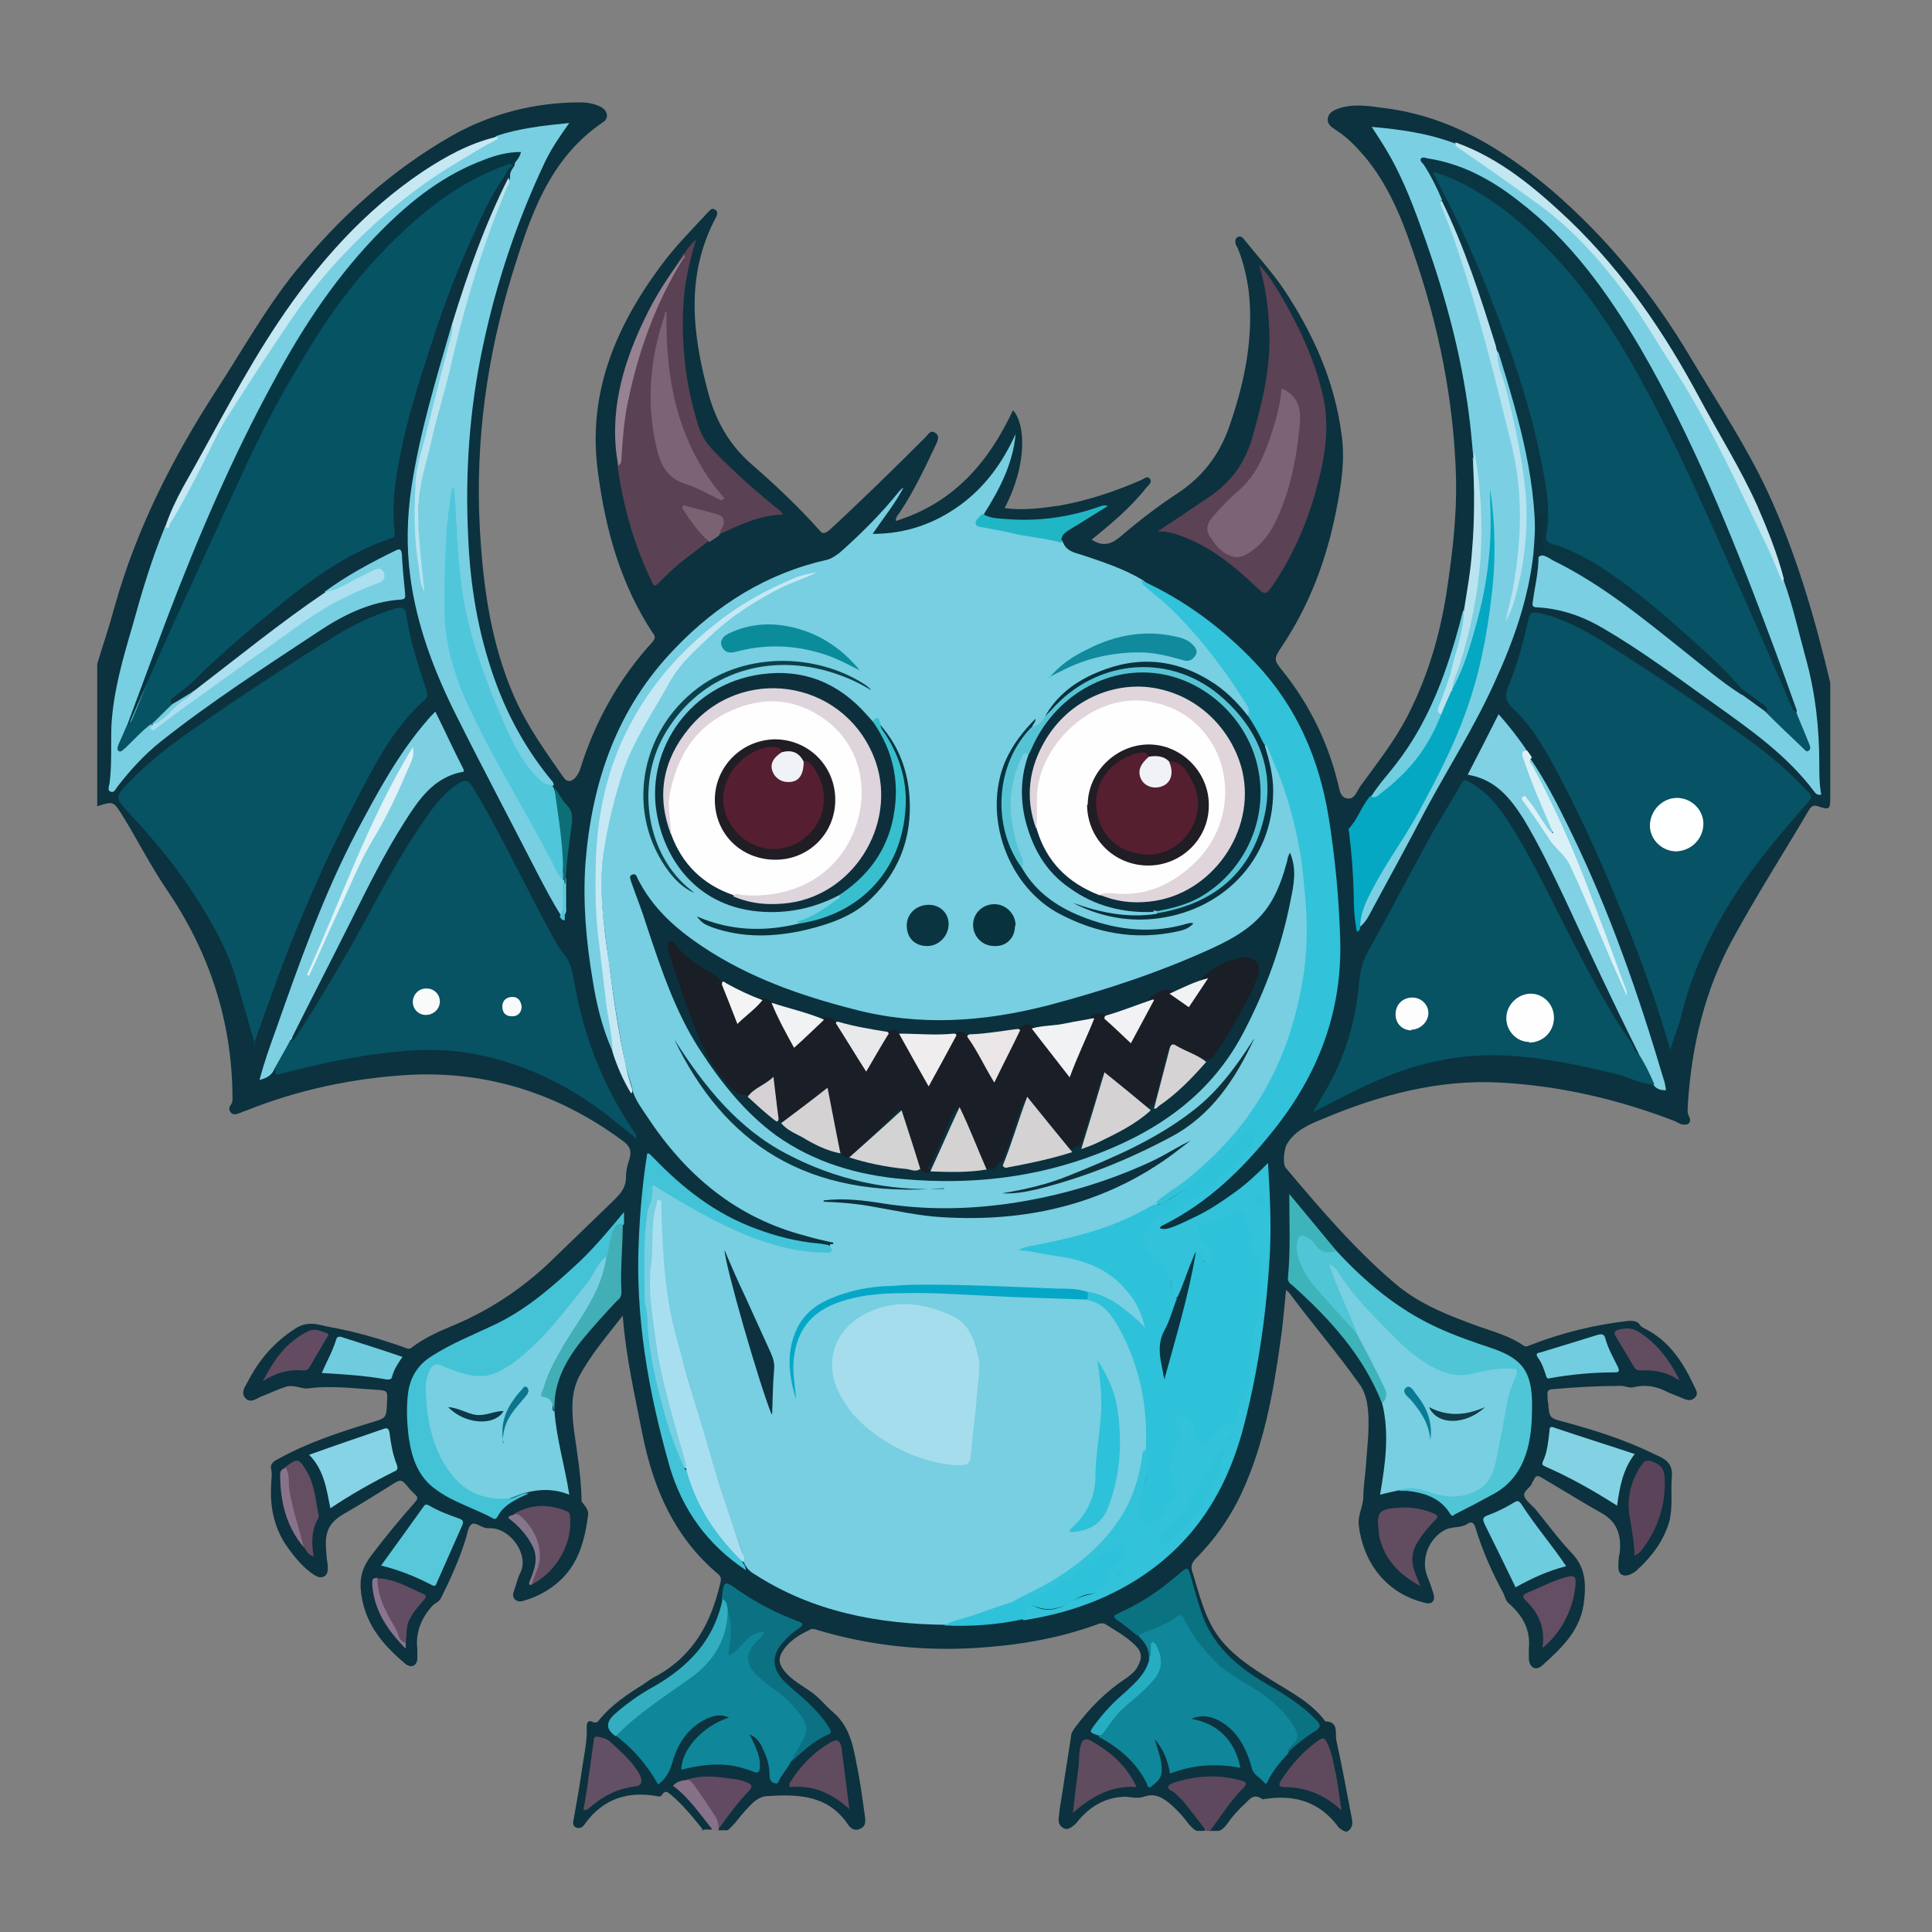 <?xml version="1.0" encoding="UTF-8"?><svg id="Layer_1" xmlns="http://www.w3.org/2000/svg" viewBox="0 0 300 300"><rect x="0" y="0" width="300" height="300" fill="#808080" stroke="none"/><defs><style>.cls-1{fill:#dfd5db;}.cls-1,.cls-2,.cls-3,.cls-4,.cls-5,.cls-6,.cls-7,.cls-8,.cls-9,.cls-10,.cls-11,.cls-12,.cls-13,.cls-14,.cls-15,.cls-16,.cls-17,.cls-18,.cls-19,.cls-20,.cls-21,.cls-22,.cls-23,.cls-24,.cls-25,.cls-26,.cls-27,.cls-28,.cls-29,.cls-30,.cls-31,.cls-32,.cls-33,.cls-34,.cls-35,.cls-36,.cls-37,.cls-38,.cls-39,.cls-40,.cls-41,.cls-42,.cls-43,.cls-44,.cls-45,.cls-46,.cls-47,.cls-48,.cls-49,.cls-50,.cls-51,.cls-52,.cls-53,.cls-54,.cls-55,.cls-56,.cls-57,.cls-58,.cls-59,.cls-60,.cls-61,.cls-62,.cls-63,.cls-64,.cls-65,.cls-66,.cls-67,.cls-68,.cls-69,.cls-70,.cls-71,.cls-72,.cls-73,.cls-74,.cls-75,.cls-76,.cls-77,.cls-78,.cls-79,.cls-80,.cls-81,.cls-82,.cls-83,.cls-84,.cls-85,.cls-86,.cls-87,.cls-88,.cls-89,.cls-90,.cls-91,.cls-92,.cls-93,.cls-94,.cls-95,.cls-96,.cls-97,.cls-98,.cls-99,.cls-100,.cls-101,.cls-102,.cls-103,.cls-104,.cls-105,.cls-106,.cls-107,.cls-108,.cls-109,.cls-110,.cls-111,.cls-112,.cls-113,.cls-114,.cls-115,.cls-116,.cls-117,.cls-118,.cls-119,.cls-120,.cls-121,.cls-122{stroke-width:0px;}.cls-2{fill:#073643;}.cls-3{fill:#c5e8f4;}.cls-4{fill:#644e63;}.cls-5{fill:#b9e4f0;}.cls-6{fill:#04a8c2;}.cls-7{fill:#654e62;}.cls-8{fill:#0a313d;}.cls-9{fill:#0b3440;}.cls-10{fill:#614a62;}.cls-11{fill:#c2e7f1;}.cls-12{fill:#614c60;}.cls-13{fill:#f8fafb;}.cls-14{fill:#b7e3f1;}.cls-15{fill:#83d2e4;}.cls-16{fill:#72cde0;}.cls-17{fill:#c5e8f2;}.cls-18{fill:#065364;}.cls-19{fill:#d5d3d4;}.cls-20{fill:#acdfef;}.cls-21{fill:#093440;}.cls-22{fill:#614b5f;}.cls-23{fill:#075264;}.cls-24{fill:#103b47;}.cls-25{fill:#867188;}.cls-26{fill:#ded4db;}.cls-27{fill:#43c3d7;}.cls-28{fill:#32c2d9;}.cls-29{fill:#d3d3d3;}.cls-30{fill:#49c4d9;}.cls-31{fill:#21b6c5;}.cls-32{fill:#0b323e;}.cls-33{fill:#5b445a;}.cls-34{fill:#08313d;}.cls-35{fill:#f0f2f7;}.cls-36{fill:#0b7183;}.cls-37{fill:#7fd1e3;}.cls-38{fill:#0a8c9b;}.cls-39{fill:#fffeff;}.cls-40{fill:#a8dff0;}.cls-41{fill:#5b4255;}.cls-42{fill:#0b768d;}.cls-43{fill:#551f30;}.cls-44{fill:#093340;}.cls-45{fill:#f1f2f3;}.cls-46{fill:#0d313f;}.cls-47{fill:#211d24;}.cls-48{fill:#4fc5d5;}.cls-49{fill:#5f4a5d;}.cls-50{fill:#32aec0;}.cls-51{fill:#108a9c;}.cls-52{fill:#d5d2d3;}.cls-53{fill:#0d2f3b;}.cls-54{fill:#fefefe;}.cls-55{fill:#0b3743;}.cls-56{fill:#624c60;}.cls-57{fill:#08333d;}.cls-58{fill:#86d3e5;}.cls-59{fill:#56c3d5;}.cls-60{fill:#7c6375;}.cls-61{fill:#978291;}.cls-62{fill:#0c303e;}.cls-63{fill:#09333d;}.cls-64{fill:#f4f4f5;}.cls-65{fill:#42aeb6;}.cls-66{fill:#6fccdf;}.cls-67{fill:#5e485d;}.cls-68{fill:#26adc1;}.cls-69{fill:#634c62;}.cls-70{fill:#0b2f3c;}.cls-71{fill:#0b6f75;}.cls-72{fill:#e9e8ea;}.cls-73{fill:#89738a;}.cls-74{fill:#d6d1d4;}.cls-75{fill:#644c61;}.cls-76{fill:#b8e3ef;}.cls-77{fill:#097b95;}.cls-78{fill:#075263;}.cls-79{fill:#78cfe2;}.cls-80{fill:#0c4049;}.cls-81{fill:#50c6db;}.cls-82{fill:#7a6273;}.cls-83{fill:#6dccde;}.cls-84{fill:#075364;}.cls-85{fill:#5f4c5f;}.cls-86{fill:#eff2f7;}.cls-87{fill:#561f31;}.cls-88{fill:#eae5e6;}.cls-89{fill:#feffff;}.cls-90{fill:#f1f2f4;}.cls-91{fill:#71cde0;}.cls-92{fill:#0b7282;}.cls-93{fill:#37bfcd;}.cls-94{fill:#3fb3ba;}.cls-95{fill:#89758d;}.cls-96{fill:#85768c;}.cls-97{fill:#f2f2f4;}.cls-98{fill:#58c7d9;}.cls-99{fill:#7ad0e2;}.cls-100{fill:#7c6476;}.cls-101{fill:#d4d2d3;}.cls-102{fill:#daf0f7;}.cls-103{fill:#0f313a;}.cls-104{fill:#a5dded;}.cls-105{fill:#f9fbfb;}.cls-106{fill:#7cd0e2;}.cls-107{fill:#0f8699;}.cls-108{fill:#fdfdfd;}.cls-109{fill:#78cfe1;}.cls-110{fill:#645065;}.cls-111{fill:#def2f7;}.cls-112{fill:#2ec1da;}.cls-113{fill:#0b3949;}.cls-114{fill:#634d63;}.cls-115{fill:#44c3d6;}.cls-116{fill:#05a7c7;}.cls-117{fill:#5a4254;}.cls-118{fill:#f0edee;}.cls-119{fill:#1a1e26;}.cls-120{fill:#77cfe1;}.cls-121{fill:#0a3643;}.cls-122{fill:#201d24;}</style></defs><path class="cls-32" d="M109.3,284.3c-1.6-2-3.2-4-5.1-5.6-.5-.4-.9-.8-1.4,0-.2.3-.5.3-.8.2-4.5-.8-8.3.4-11.1,4.2-.3.5-.7.9-1.4.7-.7-.3-.5-.9-.4-1.4.5-2.8,1-5.7,1.4-8.5.3-1.9.7-3.8.6-5.7,0-.7.2-1.2,1-.8.5.2.7,0,1-.4,1.9-2.3,4.3-3.9,6.7-5.4.7-.5,1.4-1,2.2-1.4,5.8-3.2,8.5-8.4,9.9-14.6.1-.5,0-.8-.3-1.1-6.8-5.7-10.1-13.2-11.8-21.6-1.2-6.1-2.6-12.1-3.1-18.6-2.5,3.2-5,6.1-6.8,9.5-1.3,2.6-1.1,5.3-.8,8.1.5,3.6,1.1,7.1,1.2,10.7,0,.2,0,.4,0,.5.4.7,1.2,1.2,1,2.3-.5,3.7-1.4,7.2-4.2,9.9-1.6,1.5-3.5,2.6-5.6,3.2-.5.2-1.1.3-1.6-.2-.4-.5-.2-1,0-1.5.3-.9.5-1.8.9-2.6,1.4-2.7-1.5-7-4.8-6.9-.3,0-.5,0-.8-.1-.7-.2-1.5-.9-2-.5-.5.4-.6,1.3-.8,2-1,3.3-2.4,6.4-3.9,9.4-.3.7-1,.8-1.4,1.3-1.7,1.9-2.6,4.1-2.3,6.7,0,.5,0,1,0,1.4,0,1.1-.9,1.6-1.8.9-3.7-3.1-6.6-6.5-7-11.8-.1-2.1.5-3.5,1.6-5,2.2-2.9,4.5-5.7,6.9-8.4.4-.5.4-.7,0-1.1-.3-.3-.6-.6-.9-.9-1.3-1.6-1.3-1.6-3-.5-2.3,1.4-4.6,2.9-6.9,4.2-3.1,1.7-3.3,3.4-3,6.6,0,.6.2,1.2.2,1.8,0,.6,0,1.2-.6,1.5-.6.3-1.1,0-1.6-.3-1.5-1-2.7-2.4-3.8-3.9-2.2-2.9-3-6.3-2.8-9.9,0-.9.2-1.7,0-2.6-.2-.9.6-1.3,1.2-1.6,4.5-2.5,9.4-4.1,14.3-5.6,2.4-.7,2.4-.7,2.5-3.2.1-1.7.1-1.8-1.7-1.9-3.5-.2-7-.7-10.6-.2-1,.1-2.1-.6-3.3-.3-1.3.4-2.5,1-3.8,1.5-.8.3-1.8,1.2-2.6.3-.8-.9,0-1.8.4-2.6,1.7-3.3,4-6,7.2-8.1,2.2-1.5,3.9-.6,5.7-.3,3.9.7,7.6,1.8,11.3,3.1.5.2.9.4,1.3,0,2.1-1.6,4.5-2.6,6.9-3.6,5.8-2.5,11-6.1,15.5-10.6,3-2.9,6-5.8,9-8.7,1-1,1.8-1.9,1.8-3.5,0-.9.2-1.8.5-2.7.5-1.5,0-2.3-1.2-3.1-9.8-7.2-20.8-10.7-32.9-10.1-8.7.5-17.3,2.3-25.5,5.6-.4.1-.7.3-1.1.4-.4.2-.9.2-1.2-.2-.3-.4-.2-.8,0-1.1.4-.5.3-.9.3-1.5-.1-11.6-3.6-22.2-10.1-31.8-2.6-3.8-4.6-7.8-7-11.7-1.4-2.2-1.4-2.2-3.9-1.4,0-7.4,0-14.7,0-22.1.9-3,1.9-5.9,2.7-8.9,3.4-12.1,9-23.1,15.8-33.6,4.1-6.3,7.7-12.8,12.4-18.6,6.9-8.4,14.8-15.6,24.3-21,6.1-3.4,12.8-5.1,19.8-5.1,1.1,0,2.2.2,3.2.7,1.1.6,1.3,1.8.3,2.4-8.4,5.7-11.3,14.7-14.1,23.7-3.9,12.8-5.7,25.8-5,39.2.5,9.1,1.7,18,5.4,26.4,2,4.5,4.8,8.4,7.6,12.4.6.8,1.1.7,1.7.2.5-.5.8-1.1,1-1.8,2.3-7.3,6-13.8,11.1-19.4.5-.6.5-.9,0-1.5-4.9-7.5-7.2-15.7-8.4-24.5-1.8-12.4,2.6-22.8,9.7-32.4,2.2-3,4.8-5.6,7.4-8.4.3-.3.6-.7,1.1-.3.4.3.3.7.1,1.1-4.8,9-3.7,18.1-1.2,27.4,1.2,4.3,3.2,7.9,6.6,10.9,3.8,3.3,7.4,6.7,10.7,10.4.5.6.8.4,1.4,0,5.1-4.7,10.1-9.6,15-14.5.4-.4.8-1.2,1.5-.7.8.5.4,1.3.1,1.9-1.7,3.6-3.4,7.2-5.6,10.5-.2.3-.6.6-.6,1.3,9-2.8,14.4-9.1,18.2-17.2,2,2.2,2.2,8.5-1.3,15.2,2.9.4,5.8,0,8.6-.4,4.4-.8,8.6-2.2,12.7-4,.4-.2.9-.7,1.3-.1.3.5-.2.9-.5,1.2-2.5,3.2-5.5,5.7-8.6,8.2,1.6,1,2.8.9,4.4-.4,2.9-2.5,5.9-4.8,9.1-6.9,3.9-2.6,6.5-6.1,8-10.6,2.3-6.7,3.7-13.6,2.9-20.7-.3-2.2-.8-4.4-1.6-6.4-.1-.3-.3-.6-.4-.8-.1-.4-.2-.9.3-1.2.5-.2.8.1,1,.4,2.1,2.6,4.3,5,6.2,7.8,4.5,6.8,7.8,14.1,8.9,22.3.6,4,0,7.9-.8,11.9-1.5,7.7-4.2,14.9-8.6,21.4-1.1,1.7-1.1,1.9.2,3.5,4.1,5.1,7,10.9,8.6,17.3.3,1,.3,2.5,1.6,2.6,1.1.1,1.4-1.2,2-2,2.6-3.6,5.4-7.1,7.4-11.1,3.2-6.3,5.1-13,6.1-20.1.8-5.4,1.4-10.9,1.3-16.3-.3-12.2-2.7-24-6.7-35.5-1.8-5.3-3.9-10.4-7.5-14.7-1.3-1.5-2.6-2.9-4.3-4-.7-.5-1.6-.9-1.4-2,.2-1,1.2-1.3,2.1-1.6,2.3-.6,4.5-.2,6.8.1,10.1,1.3,18.2,6.3,25.8,12.7,8.7,7.5,15.8,16.2,21.6,26,4.1,6.9,8.6,13.6,12,20.9,4.4,9.5,7.3,19.5,9.7,29.6,0,.4,0,.8,0,1.2,0,5.5,0,11,0,16.6,0,1.9-.1,2-1.9,1.4-.6-.2-.9-.1-1.3.4-4,6.8-8.3,13.5-12.1,20.5-4.2,7.8-6.2,16.3-6.8,25.2,0,.7-.2,1.4.2,2.1.4.8-.1,1.4-1,1.2-.4,0-.8-.3-1.2-.5-8.8-3.4-17.9-5.5-27.2-6-9.5-.5-18.6,1.9-27.4,5.6-2.2.9-4.4,1.8-5.7,4-.4.8-.7,3.1-.1,3.7,5.3,6.3,10.6,12.5,16.8,17.8,3.8,3.3,8.5,5.1,13.2,6.8,2.3.8,4.8,1.5,6.8,2.9.5.4.9,0,1.3-.1,4.9-1.9,9.9-3.1,15.1-3.7.7,0,1.4,0,1.8.7.1.2.5.4.7.5,3.8,1.9,6,5.3,7.7,9,.3.6.7,1.2,0,1.8-.6.5-1.2.3-1.9,0-.9-.4-1.8-.7-2.6-1.1-1.6-.8-3.2-1-4.9-.6-.7.2-1.3-.2-2-.2-3.5,0-7,.2-10.5.5-.8,0-1,.4-.9,1,0,.4,0,.8.1,1.2.2,2.3.2,2.3,2.5,2.9,4.8,1.3,9.5,2.8,14,5,1.5.7,2.9,1.2,2.7,3.6-.2,2.3.2,4.6-.4,6.9-.9,3-2.7,5.4-5,7.5-.3.3-.7.5-1.1.7-1,.4-1.8,0-1.8-1.1,0-.7,0-1.5.2-2.2.3-2.7-.3-4.9-2.9-6.3-3.2-1.8-6.2-3.7-9.3-5.5-.5-.3-.8-.3-1.1.3,0,.2-.3.4-.3.6-.3.8-1.4,1.2-1.2,2,.2.7,1,1.3,1.6,1.9,1.9,2.3,3.7,4.8,5.8,7,2,2.1,2.2,4.5,1.9,7.2-.4,4.6-3.4,7.4-6.5,10.2-1,.9-2,.4-2.1-1,0-.5,0-1.1,0-1.6.3-3-1-5.2-3.2-7.1-.4-.4-.5-.9-.7-1.4-1.8-3.3-3.3-6.7-4.4-10.3-.2-.7-.6-1-1.2-.6-1,.7-2.3.4-3.4.9-2.6,1.3-3.9,4.5-2.9,7.2.4.9.7,1.9,1,2.8.3,1-.2,1.7-1.3,1.4-6.6-1.6-9.7-6.9-10.3-12-.2-1.7.7-3,.7-4.5,0-1.6.3-3.2.4-4.8.2-3.2.7-6.4.2-9.6-.2-1.2-.6-2.3-1.3-3.2-3.4-4.8-7.2-9.2-10.7-13.9-.1-.2-.3-.3-.6-.6-.3,2.9-.5,5.6-.9,8.2-1.1,7.8-2.5,15.6-5.8,22.9-1.8,4-4.3,7.6-7.4,10.7-.5.6-.7,1-.5,1.8,1.2,3.8,2,7.8,4.7,11,2.1,2.5,4.8,4.2,7.5,5.9,3,1.9,6.3,3.5,8.5,6.5,0,0,0,0,0,0,2.1,0,1.5,1.8,1.7,2.9.9,4,1.6,8,2.4,12.1.2.9.1,1.6-.7,2.1h-.3c-.5-.2-1-.5-1.3-1-2.8-3.6-6.5-4.7-10.9-4.1-.3,0-.6.2-.8,0-1.2-.8-1.8,0-2.5.7-1.1,1-2.1,2.1-2.9,3.3-.3.4-.7.8-1.2,1h-1.8c-.2-.5.2-.9.4-1.2,1.5-1.7,2.6-3.7,4.2-5.3.6-.6.5-.9-.3-1.1-3.2-.8-6.3-.6-9.4.4-.8.2-.8.5-.1,1,1.9,1.6,3.2,3.6,4.6,5.5.1.2.3.4.2.7h-1.3c-.7-.4-1.2-1-1.7-1.7-.7-.9-1.5-1.7-2.4-2.5-1.2-1-2.4-1.7-4.1-1.1-.9.3-1.8.1-2.7,0-3,0-5.3,1.3-7.2,3.4-.3.3-.5.7-.9,1-.5.4-1,.8-1.6.5-.7-.3-.9-1-.8-1.6.1-1.4.4-2.8.6-4.2.4-2.8.9-5.6,1.3-8.4,0-.5.3-1,.6-1.4,2.3-3.1,4.9-5.7,8.1-7.8.7-.5,1.3-1,1.7-1.8.7-1.3.6-2.2-.4-3.2-1.3-1.3-2.9-2.2-4.5-3.2-.5-.4-1.1-.2-1.6,0-6.1,2.2-12.3,3.2-18.7,3.6-8.4.5-16.6-.4-24.6-2.8-.4-.1-.8-.3-1.2,0-1.7.8-3.3,1.8-4.3,3.5-.6,1.1-.4,1.9.5,3,1.2,1.4,2.8,2.2,4.3,3.3,1.2.9,2.1,2.1,3.2,3,2.9,2.5,3.2,6.1,3.9,9.5.4,2.2.7,4.4,1,6.6.1.8.2,1.6-.8,2-.9.4-1.5-.2-1.9-.8-3.1-4.5-7.7-4.6-12.5-4.3-1.5.1-2.5,1.3-3.5,2.4-.9,1-1.6,2.1-2.6,2.9h-1.6c0-.1-.1-.2-.1-.4,1-2.1,2.6-3.7,4-5.4.9-1.1.9-1.3-.5-1.7-2.7-.6-5.5-.9-8.3-.2-.2,0-.5.1-.8.2-.8.2-.8.6-.2,1.1,1.8,1.6,3.2,3.6,4.7,5.4.2.3.5.5.3.9h-1.6Z"/><path class="cls-67" d="M187.3,284.3c-1.1-1.5-2.3-3-3.4-4.4-.4-.5-1-1-1.5-1.5-.3-.3-1.1-.5-1-.9,0-.5.8-.6,1.2-.8,3.4-1,6.7-1.2,10.2-.2.8.2.9.5.3,1.1-2,2-3.5,4.4-5.2,6.7h-.5Z"/><path class="cls-25" d="M111.6,284c0,0,0,.2,0,.3h-.8c-2-2.4-3.7-5.1-6.3-7,.6-.7,1.3-.8,2.1-.9.7-.3,1.1.1,1.4.6,1.3,1.7,2.4,3.4,3.5,5.2.4.6.4,1.2,0,1.9Z"/><path class="cls-120" d="M95.1,163.2c-1.6-3.6-2.5-7.3-3.1-11.2-1-5.9-1.5-11.9-1.1-17.9,1-12.7,4.9-24.1,13.9-33.4,6.5-6.8,14.3-11.7,23.7-13.8.7-.2,1.2-.6,1.8-1,3.4-3,6.6-6.2,9.4-9.7.2-.2.3-.3.6-.5-1.3,2.5-3.1,4.7-4.8,7.2,5.2,0,9.6-1.6,13.5-4.4,4-2.9,6.7-6.7,8.7-11.1-.4,4.6-2.5,8.6-4.9,12.4,0,.2-.1.4-.2.6-.6.7-.2,1,.5,1.1,2.2.5,4.4,1,6.7,1.4,1.3.2,2.7.4,4,.7.5,0,1.1.1,1.3.7.5,1.2,1.6,1.5,2.7,1.8,3.3,1.1,6.7,2.2,9.7,4,2.1,1.9,4.3,3.6,6.2,5.6,3.8,4,7.2,8.4,10.1,13.2.3.5.5,1,.6,1.6,0,.4,0,.7-.5.8-.5-.1-.8-.6-1.1-.9-2.6-3.1-5.7-5.4-9.6-6.5-5.7-1.6-11-.6-15.9,2.7-1.9,1.3-3.5,2.7-4.6,4.7-.6.9-1,2-2.4,1.8-.1-.4-.2-.3-.5,0-6.4,7-5.8,16-1.5,22.8,3,4.8,7.6,7,12.8,8.3,4.4,1.1,8.7,1.3,13.1-.3-7.2,2.1-13.8.4-20.1-3.1-2-1.1-3.7-2.7-5-4.6-.3-.4-.6-.9-.6-1.4.1-.6,0-1.1-.3-1.7-.8-2.1-1.4-4.3-1.5-6.6-.2-3,.1-6,1.6-8.7.3-.5.7-1.4,1.6-.7.2.5,0,1-.2,1.5-2.3,9.1,2.5,20.5,15,22.4,1.5.2,3,.2,4.6.3.3,0,.6.2.5.6-.8.5-1.7.5-2.5.5-3.4,0-6.7-.7-8.5-1.4,7.2,2.7,15.3,2.2,22.5-4,3.4-3,5.3-6.9,6-11.5.4-2.9,0-5.6-.7-8.3-.1-.5-.4-1-.2-1.5.8-.7.9.2,1.1.6.8,2.1,1.8,4.1,2.5,6.2,1.5,4.9,2.6,9.8,3,14.9.4,5.5.5,11-.6,16.5-1.9,9.6-5.8,18.2-12.9,25.2-3,3-6.3,5.7-9.9,8-6.3,3.8-13.2,5.6-20.3,6.9,4.3.7,8.8,1,12.8,3.5,2.9,1.9,4.7,4.6,5.8,7.7.1.4.4.9-.1,1.2-.5.2-.7-.3-1-.6-2.3-2.3-4.8-4.2-8.1-4.8-1.5-.3-3-.4-4.4-.4-3.4,0-6.8-.3-10.2-.4-3.8,0-7.5-.3-11.3-.2-2.6,0-5.2.2-7.8.6-2.1.3-4.2.9-6.1,1.8-3.9,1.8-5.5,5-5.8,9.1,0,1.6.2,3.1.3,3.9-.2-1.4-.5-3.6-.1-5.8.6-3.2,2.4-5.5,5.3-6.9,2.6-1.3,5.4-1.7,8.3-2,5.6-.5,11.1,0,16.6.2,2.4.1,4.8.1,7.2.2,2.7.1,5.5.2,8.3.3,2.4.3,3.8,2,4.8,3.8,2.3,3.9,3.7,8.1,4.3,12.5.3,2.4.3,4.8.2,7.2-.5,2.8-1,5.6-2.3,8.2-1.4,3.1-3.4,5.6-5.9,7.9-3.7,3.4-8,5.9-12.6,7.9-3.4,1.3-6.9,2.7-10.5,3.4-10.6-.1-20.8-2-29.9-7.9-.4-.2-.7-.5-1-.8-.3-.5-.7-.9-.7-1.5,0-1-.5-2-.8-2.9-2.4-6.6-4.4-13.4-6.4-20.2-.8-2.7-1.5-5.5-2.4-8.2-1.6-4.9-2.5-9.9-2.8-15.1-.2-3-.5-5.9-.5-9.1-.6,1.6-.5,3.1-.6,4.5-.4,4.8-.5,9.7.2,14.5,1,7,2.9,13.8,4.8,20.6.2.6.4,1.2,0,1.8-.9.2-1-.6-1.2-1.1-1.8-4.2-3.2-8.5-4.1-13-.5-2.7-1.2-5.3-1.2-8,0-1.4-.2-2.9-.5-4.3-.2-4.3-.2-8.6.2-12.8,0-.3.1-.7.3-1,.7-1.2.5-2.7,1-4,.7-.5,1.1,0,1.6.4,4.2,2.7,8.6,5,13.2,7,3.5,1.5,7.2,2.5,11,2.7.6,0,1.5.3,1.7-.7.1,0,.3,0,.4,0,.3-.3-.1-.3-.2-.3-1.3-.3-2.7-.6-4-1-10.8-2.8-18.6-9.4-24.6-18.5-.8-1.2-1.7-2.4-2.2-3.8-.3-1.6-1-3.2-1.3-4.8-1-5.2-1.8-10.3-2.5-15.6-.4-3.5-1-6.9-1.1-10.4-.2-5.5.8-10.9,2.3-16.2,1.3-4.6,3.2-8.9,5.8-12.9,1.4-2.1,2.2-4.5,3.9-6.4,5.2-6.1,11.4-11,19-13.9.5-.2,1.1-.3,1.6-.5-4.9,1.6-9.3,4.1-13.4,7.2-5.2,3.9-9.6,8.6-12.9,14.2-3.3,5.5-5.3,11.4-6.1,17.8-.5,4.2-.7,8.4-.4,12.6.3,5.6,1,11.2,1.9,16.8.2,1.3.4,2.7.6,4,.1.5.2,1.1-.3,1.6Z"/><path class="cls-18" d="M78.2,27.6c-2,2.8-3.4,6-4.8,9.1-2.6,5.7-4.8,11.6-6.7,17.6-1.8,5.5-3.5,10.9-4.6,16.6-.8,3.9-1.3,7.9-.8,11.9,0,.6-.2.7-.6.8-7.2,2.4-13.1,6.9-18.9,11.7-4,3.3-8,6.7-11.6,10.3-.9.9-2,1.7-3,2.5-.3.3-.9.4-.6,1.1.3.4,0,.6-.3.7-1,.8-1.7,1.7-2.6,2.5,0,0-.2.2-.3.2-1.2.9-2.1,2.1-3.2,3.1-.3.3-.5.6-.9.8-.3.2-.6.3-1,.1-.3-.2-.4-.6-.3-.9.4-1.3.7-2.6,1.6-3.7.2,0,.3,0,.4-.2,3.9-9.5,8.2-18.8,12.5-28.2,2.9-6.3,5.8-12.6,9-18.7,3.8-7.1,7.6-14.2,12.7-20.5,4.7-5.8,9.9-11.1,16.2-15.2,2.5-1.6,5.1-2.8,7.9-3.8.4-.1.7-.3,1.1,0,0,0,.1.2.2.3-.3.7-.9,1.2-1.4,1.9Z"/><path class="cls-84" d="M39.6,162.2c-1-3.5-1.9-6.6-2.8-9.7-1-3.6-2.6-6.9-4.5-10.1-3.4-5.9-7.6-11.2-12.3-16.2-2.2-2.4-2.2-2.5.2-4.9,3-3.1,6.4-5.7,10-8.2,7.2-5,14.6-9.9,22.1-14.5,2.8-1.7,5.8-3.1,9-4.1,1.1-.3,1.7-.1,1.8,1,.6,4,1.8,7.8,3.1,11.6.2.7.3,1.2-.4,1.7-4.1,3.7-6.8,8.4-9.3,13.2-3.8,7.1-7.2,14.4-10.3,21.9-2.4,5.9-4.6,12-6.8,18.3Z"/><path class="cls-23" d="M259.4,163.2c-2.2-7.8-5-15.4-8.1-22.8-2.9-7.2-6.2-14.3-9.8-21.1-1.8-3.3-3.7-6.6-6.5-9.2-1.6-1.5-1.2-2.5-.6-4,1.2-3,2.1-6.2,2.8-9.4.3-1.7.6-1.8,2.3-1.4,3.9,1,7.4,3,10.8,5.2,7.1,4.5,14.2,9.3,21,14.2,3.5,2.5,6.7,5.3,9.6,8.4.4.5.5.7,0,1.3-4.9,5.6-9.7,11.2-13.4,17.7-2.7,4.7-4.9,9.6-6.2,14.8-.5,2.1-1.3,4.1-2,6.2Z"/><path class="cls-78" d="M45.1,161.5c.2.3.4.1.5,0,3-4.4,5.7-9.1,8.4-13.7,4-7,7.5-14.3,12.2-20.9,1.4-2,2.9-4,5.1-5.3,1-.6,1.4-.5,2.1.6,4.8,7.9,8.5,16.3,13.1,24.4.3.6.7,1.1,1.1,1.6,1.3,1.6,1.4,3.6,1.8,5.5,1.5,7.9,4.4,15.1,8.9,21.8.2.3.6.6.5,1.3-1.4-1.2-2.8-2.2-4.1-3.3-6.2-4.9-13.1-8.3-20.9-9.8-4-.8-8-.8-12.1-.4-6.2.6-12.3,1.9-18.3,3.5-.9.3-.4-.5-.7-.6.4-1.8,1-3.4,2.5-4.5Z"/><path class="cls-78" d="M256.9,168.4c-2,0-3.7-1-5.5-1.5-5.3-1.3-10.7-2.5-16.1-2.9-7-.6-13.8.6-20.3,3.3-3.7,1.5-7.2,3.4-11.1,5.4.7-1.2,1.3-2.3,1.9-3.3,3-5.1,4.7-10.7,5.2-16.6.2-1.8.5-3.5,1.5-5.2,3.3-5.9,6.4-11.9,9.7-17.9,1.5-2.7,3.2-5.3,4.7-8,.4-.7.7-.6,1.2-.3,2.8,1.5,4.7,3.9,6.4,6.6,4,6.3,7,13.1,10.5,19.7,2.6,4.9,5.1,9.7,8.3,14.2.4.6.4,1.6,1.3,1.8.5,0,.6.4.8.7.5.9,1,1.9,1.5,2.9.2.3.4.6,0,.9Z"/><path class="cls-99" d="M228.8,71.3c-.2-2.3-.4-4.6-.7-6.9-1.2-9.3-3.6-18.2-6.7-27-1.7-4.8-3.4-9.5-6-13.9-.7-1.2-1.5-2.4-2.4-3.8,4.5.4,8.8,1,13,2.6.2.4.6.5.9.8,4.8,3.1,9.5,6.4,14,10,4.4,3.4,8.1,7.6,11.3,12,6.6,9.3,12.6,19,17.4,29.3,1.8,3.9,4,7.7,5.7,11.7.6,1.4.9,2.8,1.7,4.1,1.4,3.9,2.3,8,3.4,12,1.5,5.4,2.1,10.9,2.1,16.5,0,1.6,0,3.1.3,4.7-.6.1-.9-.2-1.1-.5-4.2-5.6-9.9-9.6-15.5-13.6-5.6-4-11.2-8.2-17.2-11.7-3.2-1.9-6.6-3.1-10.4-3.3-.6,0-.7-.3-.6-.8.3-2.3.9-4.6.9-7,.7-.6,1.4-.1,2,.2,5,2.6,9.8,5.6,14.2,9.1,4.4,3.5,8.8,7.1,13.3,10.5.7.5,1.3,1,2,1.4,1.4,1,2.8,1.8,4.1,2.9,2.1,1.7,3.9,3.8,6.1,5.5-.6-1.9-1.3-3.8-2.1-5.7-2.7-7.5-5.5-15.1-8.4-22.5-3.5-8.8-7.3-17.5-11.6-25.9-3.7-7.2-7.8-14.2-12.9-20.5-4.5-5.5-9.6-10.5-16-13.8-2.6-1.4-5.4-2.4-8.6-2.7,1.1,2.2,2.4,4,3,6.2.2,1.2.7,2.2,1.1,3.3,3.7,9.7,6.2,19.8,8.7,29.8.9,3.6,1.9,7.1,2.2,10.8.5,6.9.2,13.7-1.5,18.6,1.9-6,2.6-13.8,1.3-21.8-.8-5.1-2-10.1-3.5-15.1-.2-.7-.5-1.5,0-2.3.7.1.8.8.9,1.3,2.3,7.4,4.5,14.8,5.1,22.6.2,2.5,0,5.1-.2,7.7-.8,7-3.1,13.5-6,19.8-3.1,6.9-7.2,13.3-10.8,20-2.6,5-5.3,9.9-8,14.9-.6,1.1-1.1,2.3-2.1,3.1-.8-.4-.3-1-.2-1.5.6-2.4,1.6-4.5,2.9-6.6,3.6-5.6,6.9-11.3,9.8-17.2,4-8.2,6.5-16.9,7.4-26,.5-5.1.5-10.2.2-15.3,0-.3,0-.7,0-.8.2,1.7.2,3.5.2,5.4.2,5.8-1.2,11.4-2.7,16.9-.7,2.4-1.5,4.8-2.6,7-.2.5-.3,1.3-1.2,1.2-.3-.6-.1-1.1,0-1.6,2.1-6,3.5-12.3,4-18.6.3-3.4.3-6.8,0-10.2-.2-1.8-.2-3.6-.3-5.3,0-.2,0,0,0-.1,0-.1-.1,0-.2,0Z"/><path class="cls-79" d="M19.9,112.2c-.5,1.1-1,2.3-1.5,3.4-.1.3-.3.8,0,1,.4.3.7-.2,1-.4,1.4-1.3,2.6-2.7,4.1-3.8.2.6.5.4.9.1,1.2-.8,2.3-1.7,3.5-2.6,7.5-5.6,15-11,22.9-16.1,2.2-1.4,4.6-2.3,7-3.3.6-.3,1.7-.4,1.3-1.4-.4-.9-1.2-.1-1.8.1-1.4.6-2.7,1.4-4.1,2.1-.9.5-1.7,1-2.8.6,3.4-2.5,7.1-4.5,11-6.4.6-.3.9-.3,1,.5.1,2.1.3,4.1.5,6.1,0,.5.2.9-.6,1-4.8.3-9,2.4-12.9,5-8.3,5.5-16.7,10.9-24.5,17.1-2.5,2-4.7,4.4-6.7,7-.3.4-.5,1-1.1.7-.4-.2-.2-.8-.1-1.2.4-3,.2-6,.3-9,.3-5.4,1.8-10.5,3.3-15.6,1.4-5.1,2.9-10.1,4.9-15,0-.2.2-.4.3-.6.8-.6,1-1.5,1.5-2.3,2.6-4.3,4.6-9,7.1-13.3,1.3-2.3,2.7-4.5,4.1-6.7,3.8-5.8,7.4-11.8,12-17,4.3-5,9-9.5,14.4-13.4,3.7-2.7,7.6-5.1,11.7-7.3.2-.1.4-.2.5-.4,3.6-1.2,7.3-1.6,11.3-2-1.5,2.1-2.8,4-3.8,6.1-4.3,9.1-7.5,18.6-9.6,28.5-2.1,9.8-2.8,19.7-2.3,29.7.3,7.4,1.5,14.7,4,21.8,2.1,6,5.1,11.4,9.2,16.3,0,0,0,.2.1.4-.6.5-1.1.1-1.6-.2-2.2-1.6-3.6-3.7-4.7-6.1-3.9-8.2-7.2-16.6-8.3-25.8-.3-2.8-.5-5.6-.6-8.4,0-1.6-.4-3.2-.2-4.6,0,1-.2,2.3-.3,3.6-.7,5.6-.9,11.3-.5,16.9.3,4.4,1.8,8.6,3.7,12.5,2.4,5.1,5.3,9.9,8,14.8,2.1,4,4.4,7.9,6.4,11.9,0,.2,0,.4,0,.7,0,1.2,0,2.4,0,3.6,0,.5.2,1.2-.7,1.5-1.4-2.2-2.6-4.5-3.8-6.8-4.2-8.2-8.5-16.3-12.6-24.5-3.4-6.8-6.1-13.9-7.1-21.5-.6-4.6-.5-9.2.2-13.9,1.3-8.5,3.8-16.7,6.2-25,0-.2.2-.3.3-.4.5.6.4,1.2.2,1.9-1.5,5.1-2.4,10.4-4,15.5-1.5,4.9-1.8,10-1.7,15.1.1,2.8.4,5.7.9,7.9-.3-1-.4-2.8-.6-4.5-.4-3.7-.4-7.5.1-11.2.2-1.8.7-3.5,1.3-5.2,1.5-4.8,2.5-9.7,3.7-14.5,2.2-8.8,4.6-17.4,8.3-25.7.3-.6.5-1.2.6-1.9,0,0,0-.2,0-.3,0-.7.4-1.1.7-1.6h0c0-.6.4-1,.6-1.7-1.7,0-3.3.5-4.7,1-5,1.8-9.2,4.8-13.2,8.3-7.9,7-13.7,15.6-18.8,24.8-6.6,11.8-11.8,24.1-16.7,36.6-2.2,5.6-4.1,11.3-6.5,16.8-.1.2-.2.5-.4.7Z"/><path class="cls-28" d="M179.4,186.8c1.6-1.5,3.5-2.5,5.1-3.8,3.9-3.2,7.4-6.8,10.2-11,4.3-6.4,6.7-13.6,7.8-21.2.6-4.4.5-8.9,0-13.3-.4-5.2-1.5-10.3-3.2-15.3-.8-2.3-1.8-4.4-2.7-6.7,0,0,0,0,0,0,0,0-.1.1-.2.2-1.2-1.3-2-2.9-2.6-4.6.4-.8-.1-1.5-.5-2.1-3.3-5.3-7.1-10.2-11.5-14.5-1.1-1.1-2.3-2-3.5-3-.4-.4-1-.7-1.1-1.4,6.8,3.1,12.7,7.5,17.8,12.9,6.3,6.7,9.8,14.7,11.3,23.8,1,6.2,1.6,12.5,1.8,18.8.4,11.4-3.4,21.3-10.5,30.1-4.7,5.9-10.1,11.1-16.9,14.5-.2.1-.5.2-.6.5.9.4,1.9,0,6-2,2-1,3.9-2.3,5.7-3.6,1.8-1.3,3.4-2.8,5.1-4.5.3,4.8.5,9.3.3,13.9-.5,8.9-1.7,17.7-3.9,26.3-2.3,9.3-6.7,17.2-14.6,23-5.9,4.3-12.6,6.7-19.8,7.8-.3-.7-.5-1.5.1-2,.6-.6,1.3-.4,2,0,1.5.6,3,.4,4.4-.4,1.2-.7,2.4-1.3,3.8-1.6,1.1-.2,2-.9,2.2-2.2.2-.8.8-1.3,1.3-1.9.6-.6,1.1-1.1,1.4-1.9,0-.3.2-.6-.1-.9-.3-.2-.6,0-.8,0-2.1,1.1-3.9,2.5-5.8,3.8-2.1,1.5-4.2,3.1-6.8,3.7-.5.1-.9.4-1.3.6-.7.4-1.4.6-2.2,0,2.2-1.3,4.5-2.2,6.7-3.6,4.5-2.8,8.4-6.2,11-10.9,1.4-2.6,2.2-5.5,2.6-8.4,0-.3,0-.5.3-.7,1.3.3.8,1.2.7,2-.2,2.2-1.1,4.2-1.3,6.4,0,.3,0,.5,0,.8,0,.7.1,1.6.8,2,.7.4.9-.6,1.4-.9,1.5-.8,1.4-2.6,2.6-3.7.3-.3.1-.9-.1-1.2-1.2-2-.9-4,0-5.9.5-1.1.8-2.1.2-3.3-.3-.6-.2-1.2.4-1.7.6-.5,1.2-.3,1.9,0,.6.4,1,.9,1.2,1.7,0,.5.1,1,.4,1.4.5.9.9,1,1.6.3,1-1.1,1.9-2.3,3.6-2.2.4,0,.5-.5.6-.9.2-1.3.6-2.5,1.2-3.6.5-.8.3-1.7.4-2.6.5-2.6.4-5.3,1.2-7.8,1-3,.8-5.9.9-8.9,0-.7,0-1.3-.8-1.7-.9-.5-.8-1.4-.6-2.2.4-1.5-.5-2.6-.9-3.9-.2-.5-.8-.4-1.3-.3-1.6.6-3,1.5-4.7,1.6-.6,0-.7.6-.5,1.1.2.6.5,1,1,1.4.7.6.8,1.5.9,2.4,0,.5-.3.8-.7.9-.5.1-.7-.2-.8-.6-.1-.4-.1-.9-.8-.9-1,1.4-1.2,3-1.9,4.5-.3.8-.4,1.7-1.2,2.2-.9-.3-1.3-.9-1.2-1.8,0-.5,0-1-.5-1.3-.5-.5-.8-1.1-1-1.8-.1-.6-.6-.8-1-1.2-1-.8-1.8-1.7-1.9-3-.1-.8,0-1.6.6-2.2.4-.5,1-1,1.3-1.6.3-.5.8-.6,1.4-.6.7.1,1.2-.2,1.7-.5,2.5-1.8,5-3.4,7.2-5.6,1.6-1.5,2.9-3.3,4.5-4.8.5-.5.6-1.1.3-1.8-.6.2-1,.5-1.3.9-1.9,2.6-4.8,4.1-6.9,6.4-1.5,1.6-3.4,2.6-5.1,3.8-.5.4-1.1.7-1.8.2Z"/><path class="cls-109" d="M86.1,219.1c.3,4.3,1.6,8.5,2.3,13-2.2-.9-4.3-.9-6.4-.4-1.6.3-3,1.4-4.8,1.2-3.1-.4-5.5-1.5-7.5-4-3.2-4-3.7-8.7-4.1-13.4,0-.9.2-1.8.5-2.7.5-1.3,1.3-1.6,2.6-1.1,1.1.4,2.1.8,3.2,1.1,2.5.8,4.7.3,6.8-1.1,3-2.1,5.5-4.7,7.8-7.5,2.2-2.7,4.5-5.3,6.3-8.3.3-.5.6-1.1,1.4-1.1.5.5.2,1,0,1.5-.7,3.4-2.5,6.3-4.4,9.2-1.9,3.1-4.1,6-5.2,9.6-.2.8-.4,1.4.6,1.8,1,.4.4,1.5.7,2.2Z"/><path class="cls-107" d="M178.4,257.5c.1-1.4-.6-2.5-1.6-3.4,0-.7.7-.7,1.1-.9,1.6-.5,3.2-1.3,4.6-2.2.9-.6,1.4-.4,1.9.5,2.3,4.4,5.6,7.9,10.1,10.2,2.3,1.2,4.2,3,5.9,4.9.5.6.9,1.2,1.2,1.9.4.9.4,1.8-.5,2.5-.4.3-.9.7-1.1,1.3-1.2,1.3-2.3,2.6-3.1,4.2-.1.3-.3.7-.6.3-.6-.8-1.6-1.1-1.9-2.2-.8-2.9-2.1-5.7-4.9-7.3-1.4-.8-2.8-1.1-4.5-.4,4.1.7,6.8,3.4,7.6,7.6-3.7-.7-7.3-.5-10.9.9-.4-2-1-3.8-2.4-5.3.5,1.6,1.1,3.1,1.1,4.8,0,1.3-.8,1.8-1.6,2.5-.5.4-.6,0-.7-.4-1.6-3.3-4.3-5.6-7.5-7.3,2.1-3.3,5.1-5.7,7.8-8.4,1.4-1.4,2.1-3.1.8-5.5-.6.5.3,1.5-.8,1.8Z"/><path class="cls-117" d="M106.2,39.5c.5-.9,1.1-1.6,1.9-2.3-.7,2.1-1.2,4.3-1.6,6.5-.6,4-.6,8-.2,12,.3,3.5,1.1,7,2.1,10.3.5,1.6,1.3,2.9,2.5,4.1,3.2,3.3,6.6,6.3,10.2,9.2.1,0,.2.3.5.6-3.8.1-6.9,1.7-10,3.1-.4-.6,0-1,.2-1.5.2-.7,0-1.1-.6-1.4-1.5-.6-3.1-.8-4.9-1.5.9,1.8,2,3.1,3.1,4.4.3.3.8.5.6,1-1.7,1.4-3.5,2.6-5.2,4.1-.9.8-1.8,1.7-2.6,2.5-.4.3-.6.6-.9-.1-2.8-5.7-4.5-11.8-5.4-18,0-.1,0-.3,0-.4.3-2,.4-4.1.6-6.1.7-6.2,2.6-12.1,4.9-17.9,1.3-3.1,3-5.9,4.7-8.7Z"/><path class="cls-109" d="M217.3,231.4c-.9.2-1.9.4-3,.7.8-4.8,1.5-9.5.3-14.3.5-1.2,0-2.4-.5-3.5-1.2-2.5-2.6-4.8-3.8-7.3-1.2-2.9-2.5-5.9-3.7-8.8,0-.1-.1-.2-.2-.4-.2-.5-.6-1.2,0-1.5.6-.3,1,.4,1.3.8,2.6,4.3,6.2,7.7,9.7,11.1,1.9,1.8,4,3.4,6.5,4.4,1.4.6,2.9.7,4.4.4,1.9-.4,3.7-.9,5.7-.8,1.7,0,2,.5,1.3,2.1-1.3,3.3-1.7,6.8-2.3,10.2-.2,1.2-.4,2.3-.7,3.5-1.1,3.6-5,5.6-8.7,4.6-1.1-.3-2-.7-3.1-1-1.1-.3-2.2-.4-3.4-.2Z"/><path class="cls-121" d="M270.3,107.8c-3.1-2-5.9-4.4-8.8-6.7-6.4-5.1-12.7-10.3-20.2-14-.8-.4-1.5-1.1-2.5-.8.8-.7,1.2-1.4.6-2.6-.3-.7.2-1.8.2-2.7,0-.4.3-.9-.3-.9-.6,0-.8.3-.8.9,0,1.5,0,3,0,4.4,0,.3,0,.5-.2.7.6-10.8-2.4-20.9-5.5-31,0-.2-.2-.4-.3-.6-.9-1.1-1.1-2.5-1.5-3.7-2.1-6.5-4.3-12.9-7.1-19.1-.1-.2-.3-.5,0-.7-.8-1.9-1.7-3.7-2.8-5.4-.2-.3-.6-.5-.5-.9.2-.4.7-.2,1.1-.1,5.3.8,9.9,3.3,14.1,6.6,8.1,6.2,13.9,14.3,19,23,8,13.8,14,28.6,19.6,43.5,1.6,4.2,3.1,8.4,4.6,12.6,0,.3,0,.5-.3.3-.4-.2-.5-.7-.7-1.1-5.2-11.8-10.3-23.7-15.7-35.4-4.4-9.4-9-18.6-15.1-27-4.3-6-9.4-11.3-15.5-15.6-2.5-1.8-5.2-3.2-8.3-4.3.3.8.7,1.3,1,1.8,6.5,12.6,11.5,25.7,14.9,39.5,1,4.2,1.7,8.4,1.7,12.7,0,.9-.6,1.9,0,2.7.6.7,1.6.6,2.4,1,3.1,1.3,6,3.1,8.7,5.1,4.9,3.6,9.4,7.5,13.8,11.7,1.7,1.6,3.3,3.2,4.7,5.1,0,.4.1.8-.1,1.1Z"/><path class="cls-107" d="M122.7,273.8c-.5.8-1.1,1.6-1.6,2.4-.2.3-.2.9-.8.7-.5-.1-.8-.5-.8-1.1,0-1.4-.3-2.7-.9-3.9-.4-1-.9-2-2.2-2.6.8,1.7,1.6,3.1,1.6,4.8,0,1.1-.2,1.4-1.3.9-3.4-1.3-6.5-1.3-10.9-.2,0-3.1,3.3-6.8,7.4-8.1-1.3-.6-2.4-.3-3.5.2-2.9,1.4-4.5,3.9-5.3,6.8-.4,1.4-1,2.5-2.2,3.4-1.7-3-3.9-5.6-6.6-7.6,1.3-2.1,3.3-3.5,5.1-5,1.8-1.4,3.7-2.6,5.6-3.9,3.7-2.5,6-5.8,6.3-10.3,0-.2,0-.4.3-.6.6,0,.6.6.7,1,.3,1.4.3,2.9.1,4.3,0,.4-.2.7,0,1.3.9-.7,1.6-1.5,2.3-2.3.6-.6,1.3-1,2.1-1,.7,0,.9.3.6,1-.2.3-.5.6-.8.9-1.8,2-1.8,3.5.3,5.2,1.3,1.1,2.8,2.2,4.1,3.3.4.3.8.7,1.1,1.1,2.5,3.1,3.1,3.8,0,8.3-.2.3-.5.6-.7.9Z"/><path class="cls-41" d="M179.9,82.4c3-1.9,5.5-3.7,8.1-5.4,3.3-2.3,5.4-5.3,6.5-9.2,1.5-5.3,2.8-10.6,2.6-16.2-.1-3.4-.5-6.8-1.6-10.5,1.5,1.6,2.4,3.1,3.3,4.6,2.8,4.8,5.2,9.8,6.5,15.2,1.2,4.7.6,9.3-.6,13.9-1.4,5.6-3.6,10.9-6.8,15.7-1.4,2.1-1.4,2-3.2.3-3.3-3.1-6.8-5.9-11.1-7.5-1.1-.4-2.2-.8-3.8-.8Z"/><path class="cls-48" d="M217.3,231.4c1.6-.6,3.2-.2,4.7.3,2.5.9,4.8,1,7.2-.2,1.8-.9,2.6-2.4,3-4.2.7-3.3,1.3-6.6,1.9-9.8.2-1.3.7-2.4,1.2-3.6.5-1.3.5-1.3-.9-1.4-2-.1-3.9.4-5.8.8-2.3.6-4.3,0-6.3-1.1-1.9-1.1-3.6-2.4-5.2-4-3.1-3.1-6.2-6.1-8.7-9.7-.5-.7-.8-1.7-2-2.2,1.2,3.8,3,7.2,4.3,10.7-.6.1-1-.4-1.3-.8-1.6-2.2-3.7-4-5.5-6.2-1.3-1.6-2.3-3.3-2.8-5.3-.2-.8-.1-1.6,0-2.3.3-1,.9-1.2,1.8-.7.3.1.6.3.7.5,1,1.2,2.2,1.9,3.8,1.9,4.5,4.9,9.6,9.2,15.7,12,2.8,1.3,5.7,2.3,8.7,3.3,4.6,1.6,6,3.6,6.1,8.4,0,2.9-.1,5.7-1.1,8.4-.9,2.5-2.5,4.5-4.9,5.8-2,1.1-3.9,2.1-5.9,3.1-.2,0-.4.6-.8,0-1.5-2.5-4-3.3-6.7-3.6-.4,0-.9,0-1.3,0Z"/><path class="cls-106" d="M45.1,161.5c-.8,1.5-1.7,3-2.5,4.5-.4,1-1.2,1.4-2.3,1.7.7-2.7,1.6-5.2,2.5-7.7,3.7-10.5,7.4-21,12.6-30.9,3.2-6,6.4-12,10.9-17.2.4-.5.8-.9,1.3-1.4,1.5,3,2.8,5.9,4.3,8.8.2.4.2.6-.3.6-4.3.9-6.6,4.3-8.7,7.6-3.2,5-5.8,10.3-8.4,15.5-3,6-6.1,12-9.1,18,0,.2-.1.3-.2.5Z"/><path class="cls-115" d="M94.3,195c-1.5,1-2,2.8-3.1,4.2-2.7,3.3-5.2,6.8-8.3,9.7-1.7,1.6-3.4,3.1-5.5,4.1-1.8.9-3.6.8-5.3.3-1.2-.3-2.3-.7-3.4-1.2-.8-.4-1.6-.3-2,.7-.3.8-.6,1.6-.6,2.4.1,4,.6,8,2.6,11.6,2.1,3.8,5,6.2,10.3,5.9,1.1,0,2-1,3.1-.8-1.9.9-3.9,1.7-4.9,3.7-.2.3-.4.3-.6.2-2.9-1.6-6.2-2.5-8.9-4.5-2.7-1.9-3.7-4.7-4.2-7.9-.3-2.2-.4-4.4-.2-6.5.2-2.5,1.2-4.6,3.4-6.1,3.3-2.2,7-3.6,10.5-5.3,4.9-2.4,8.9-6,12.8-9.6,2.4-2.3,4.5-4.8,6.9-7.7v1.9c-1.2.8-1.5,2-1.7,3.2,0,.6,0,1.3-.7,1.8Z"/><path class="cls-37" d="M256.9,168.4c-.7-1.6-1.4-3.1-2.3-4.5-4-8-7.8-16.1-11.6-24.3-2-4.2-4-8.4-6.4-12.4-2.1-3.3-4.4-6.2-8.7-6.9,1.6-3.1,3.2-6.2,4.8-9.4,1.6,1.8,3,3.6,4.3,5.5-.5.7-.2,1.4,0,2.1,1.1,3.1,2.5,6.2,3.8,9.2.1.2.2.5.3.7,0,.3.3.6-.1.8-.3.2-.6,0-.8-.3-.2-.3-.4-.6-.6-.8-.8-1.2-1.6-2.5-2.6-3.7,1.6,2.7,3.3,5.4,5.4,7.7,1.1,1.2,1.9,2.6,2.6,4.1,2.5,5.8,4.9,11.7,7.3,17.5,0,.2.2-.1,0,0,0,0,0,0-.1,0-3.4-8.1-6-16.5-9.7-24.5-1.4-3-2.7-6.1-4.4-9-.3-.6-.7-1.1-.9-1.8-.1-.3-.4-.8.3-.8,2.5,3.6,4.5,7.6,6.4,11.5,6,12.3,10.5,25.2,14.4,38.4.2.5.3,1.1.4,1.8-.9,0-1.5-.2-2-.9Z"/><path class="cls-6" d="M225.4,107.2c1.9-3.3,2.9-6.9,3.9-10.5,1.7-6.1,2.4-12.3,2.1-18.6,0-.7,0-1.4,0-2.2.8,5.5.9,11.1.2,16.7-.7,6.2-1.9,12.2-4,18-1.9,5.3-4.5,10.3-7.2,15.3-2.3,4.3-5.3,8.2-7.5,12.6-.9,1.7-1.7,3.5-1.7,5.5,0,.3-.1.5-.5.7-.4-2-.5-4-.5-6-.1-3.1-.3-6.2-.7-9.3,0-.3-.2-.6,0-.8,1.4-1.5,1.9-3.4,3.2-4.9,2.6-1.4,4.6-3.5,6.4-5.7,1.8-2.1,3.2-4.6,4.2-7.2.7-1.2.8-2.6,1.8-3.5Z"/><path class="cls-81" d="M87.4,136.6c-.8-.6-1.1-1.6-1.5-2.4-4.2-8.1-9.1-15.9-13-24.2-2.4-5.1-4-10.4-3.9-16.1,0-3.5.1-7.1.3-10.6.1-2.4.5-4.7.8-7.1,0-.2.2-.4.4-.6.1,1.6.3,3.3.3,4.9.3,5.7.7,11.4,2.1,16.9,1.3,4.9,3.1,9.6,5.1,14.3,1.3,2.9,2.6,5.8,4.7,8.2.8.9,1.6,2,3,2,.1.2.2.3.3.5,1.5,4.6,1.8,9.4,1.3,14.2Z"/><path class="cls-27" d="M128.7,193.4c.1.3.7.4.4.9-.2.3-.5.2-.8.2-4.3,0-8.4-1.1-12.4-2.7-5.1-2.1-9.8-4.9-14.5-7.8-.6.6-.8,1.3-.7,2.1.1.6,0,1.2-.1,1.8-.8,4.7-.5,9.4-.5,14.2.2,1.4.2,2.8.5,4.2.3,4.1,1.2,8.2,2.3,12.1.8,3.2,1.9,6.2,3.2,9.2.1.3.2.6.5.7.5.3.6.8.7,1.3,1.3,4.6,4.1,8.3,7.2,11.8.3.3.7.6.7,1.1.3.4.6.7.6,1.3-5.9-3.9-9.8-9.3-11.8-16-3.3-11.6-5.4-23.3-4.8-35.4.2-4.5.6-8.9,1.3-13.3.5,0,.6.4.9.6,4.6,4.8,9.7,8.8,16,11.1,3.2,1.2,6.4,2,9.8,2.3.5,0,.9.2,1.4.2Z"/><path class="cls-92" d="M199.9,272.2c0-.6.5-.9.8-1.3,1-.8.9-1.7.3-2.7-1.3-2.2-3.2-3.9-5.3-5.4-2.4-1.6-5.1-2.8-7.2-5-1.8-1.9-3.4-3.9-4.6-6.3-.3-.7-.6-.9-1.3-.4-1.8,1.4-4,1.9-6,2.9-1-.8-2-1.7-3.1-2.4-.8-.6-.5-.8.2-1.1,2.8-1.3,5.5-2.9,7.9-4.9.6-.5,1.2-.9,1.7-1.4,1.1-.9,1.2-.9,1.6.6.5,1.8,1,3.6,1.6,5.4,1.7,5.3,5.6,8.6,10.2,11.3,2.8,1.6,5.5,3.3,7.7,5.6.6.6.8,1,0,1.6-1.7,1-3.2,2.3-4.7,3.6Z"/><path class="cls-3" d="M95.1,163.2c0-2.3-.6-4.6-.9-6.8-.4-3.4-.8-6.7-1.2-10.1-.5-3.8-.6-7.7-.5-11.5.1-8.2,1.8-16.1,5.9-23.3,3.1-5.6,7.3-10.3,12.3-14.3,3.9-3.2,8.2-5.6,12.8-7.5,1.1-.4,2.2-.7,3.3-.8-1.8.9-3.8,1.5-5.6,2.4-3.7,1.9-7.2,4.1-10.3,6.9-2.5,2.4-5.2,4.6-6.9,7.7-2.6,4.7-5.7,9.1-7.4,14.3-1.3,4.1-2.3,8.2-2.9,12.4-.7,5.5,0,10.9.8,16.4.7,5.6,1.5,11.1,2.7,16.6.2,1,.5,2,.8,3,.1.4.4.8,0,1.2-1.2-2-2.2-4.2-2.9-6.5Z"/><path class="cls-36" d="M122.7,273.8c.6-1.4,1.6-2.7,2.2-4.1.5-1.1.3-2.1-.4-3.1-1.2-1.9-2.9-3.3-4.7-4.6-.9-.6-1.7-1.3-2.5-2.1-1.5-1.6-1.5-3.2,0-4.8.5-.5,1.1-.9,1.4-1.7-2.8,0-3.5,2.8-5.6,3.7.3-2.5.8-4.8-.2-7.2-.5-.4-.6-1-.8-1.6,0,0,0-.2,0-.3.3-2.6.4-2.6,2.5-1.1,2.9,2,6,3.6,9.2,4.8.8.3,1.2.5.2,1.2-.8.5-1.6,1.2-2.3,2-1.9,2-1.9,4.1,0,6.1,1.2,1.2,2.5,2.2,3.7,3.3,1.2,1.2,2.4,2.4,3.3,3.9.2.4.6.8,0,1.1-2.4,1-4.2,2.8-6.1,4.5Z"/><path class="cls-17" d="M76.9,21.2c.8.2.2.4,0,.6-2.2,1.1-4.2,2.4-6.2,3.6-3.7,2.2-7.1,4.7-10.4,7.5-5.6,4.8-10.6,10.2-14.8,16.3-3.5,5.1-6.8,10.2-10.1,15.4-1.3,2-2.3,4.2-3.4,6.4-1.8,3.6-3.6,7.1-5.7,10.5,0,.1-.1,1-.6.2.7-2.1,1.7-4.2,2.8-6.2,4.9-8.6,9.3-17.4,14.8-25.6,6.1-9.1,13.3-17.2,22.4-23.3,3.5-2.3,7.1-4.3,11.2-5.3Z"/><path class="cls-11" d="M276.9,90.1s0,0,0,.1c0,.1-.1.3-.2,0-.7-1.6-1.3-3.2-2-4.7-4.6-9.6-9-19.3-14.8-28.3-2.6-4-4.9-8.1-7.7-11.8-3.8-5.1-8-9.8-13.2-13.6-4-2.9-8.1-5.8-12.2-8.6-.4-.3-.9-.4-.8-1.1,7,2.5,12.5,7.2,17.8,12.2,8.3,8,14.7,17.4,20.1,27.5,3,5.6,6.4,11,9,16.8,1.6,3.7,3.1,7.4,4.1,11.3Z"/><path class="cls-15" d="M253.9,225.7c-1.9,2.4-2.4,5.2-2.8,8.1-3.6-2.3-7.3-4.4-11.2-6.1-.4-.2-.5-.3-.3-.8.7-1.5.8-3.1,1-4.7,0-.5.1-.8.8-.5,4.1,1.4,8.3,2.7,12.5,4.1Z"/><path class="cls-58" d="M51.3,234.2c-.6-3-1-6-3.3-8.3,3.9-1.4,7.7-2.7,11.5-4,.7-.3.9,0,1,.7.2,1.6.5,3.3,1.1,4.8.2.5.2.9-.4,1.1-3.4,1.7-6.6,3.5-9.9,5.7Z"/><path class="cls-83" d="M235.3,246.4c-1.6-3.3-3.2-6.6-4.8-9.8-.3-.7-.3-1,.5-1.3,1.4-.5,2.8-1.2,4.1-2,.5-.3.7-.3,1.1.2,2.1,3.3,4.7,6.3,7,9.7-2.8.7-5.4,1.9-7.9,3.3Z"/><path class="cls-98" d="M59.1,243.2c2.3-3.2,4.5-6.2,6.7-9.3.2-.3.4-.3.7-.2,1.5.9,3.1,1.5,4.8,2.1.6.2.7.5.5,1-1.3,2.9-2.6,5.9-3.9,8.8-.2.4-.2.9-.9.5-2.5-1.3-5-2.3-7.8-3Z"/><path class="cls-112" d="M157.3,248.8c2.4-.3,4.6-1.3,6.6-2.6.3-.2.6-.6.9-.7,2.3-.7,3.8-2.7,5.8-4,.4-.3.7-.8,1.3-.5.4.2.6-.2.8-.5.4-.6,1.1-1.1,1.8-.6.7.5.3,1.2,0,1.8-.3.7-.9,1.2-1.4,1.7-.6.6-1.1,1.2-1.3,2.2-.2,1-1.3,1.8-2.4,1.9-1.3.1-2.3.8-3.3,1.4-1.7.9-3.3,1.3-5.2.6-1.3-.5-1.6-.3-1.7,1.1,0,.3-.1.5-.2.8-4.1.9-8.2,1.2-12.4,1,1.5-.8,3.1-1.1,4.6-1.6,2-.7,3.9-1.4,5.9-2Z"/><path class="cls-94" d="M207.5,194.2c-1.4.5-2.5.3-3.4-1.1-.3-.5-.9-.9-1.4-1.1-.6-.3-1-.1-1.2.6-.4,1.4,0,2.7.6,4,.7,1.7,1.9,3,3.1,4.4,1.8,2,3.7,4.1,5.5,6.1,1.3,2.5,2.7,5.1,3.9,7.6.5,1,1.2,2.1,0,3.2-2.9-7.4-8.1-13.1-13.9-18.3-.4-.3-.8-.6-.7-1.3.4-4.2.2-8.5.2-12.9,2.5,3,4.9,5.9,7.3,8.8Z"/><path class="cls-65" d="M94.3,195c.2-1,.3-1.9.6-2.9.3-1,.4-2.1,1.8-2.1,0,3.6-.4,7.1-.2,10.7,0,.6-.3,1-.7,1.3-1.9,2-3.8,4.1-5.6,6.3-2.5,3.2-4.3,6.6-4.1,10.9-.3-1-.3-2.1-1.8-2.3-.5,0-.2-.7,0-1.1.8-2.6,2.1-5,3.5-7.4,1.9-3.1,4.1-6,5.4-9.5.5-1.3.8-2.6,1-3.9Z"/><path class="cls-20" d="M50.4,91.9c1.1-.1,2.2-.5,3.2-1.1,1.4-.8,2.9-1.5,4.3-2.2.6-.3,1.3-.6,1.7.3.3.8,0,1.3-.8,1.6-1.8.7-3.6,1.4-5.3,2.3-4.2,2-7.9,4.9-11.7,7.6-4.3,3-8.5,6.1-12.7,9.1-1.6,1.1-3.1,2.3-4.7,3.5-.3.2-.5.6-.9.3-.4-.4.3-.6.2-.9,0,0,0,0,0,0,.5-.1.9-.5,1.3-.9,1.6-1.5,3.4-2.8,5.1-4.2,6.8-5.2,13.4-10.6,20.5-15.4Z"/><path class="cls-5" d="M78.9,27.6c.5.6,0,1.2-.2,1.7-3.5,8.1-6,16.4-8.1,25-1.5,6.5-3.3,12.9-4.9,19.3-.8,3.3-.9,6.7-.6,10.1.2,2.7.5,5.4.8,8.2-.7-1.2-.7-2.6-.9-4-.7-4.1-.7-8.2-.5-12.3,0-3.2,1.2-6.1,1.9-9.2,1.2-4.8,2.4-9.6,3.7-14.4.1-.6.2-1.1.1-1.7,2.4-7.8,5.1-15.5,8.8-22.8Z"/><path class="cls-56" d="M220.6,246.3c-3.4-1.8-5.8-4.3-6.5-8.1,0,0,0-.2,0-.3-.4-3.2,0-3.6,3.3-3.8,1.8-.1,3.6.2,5.2.9.7.3.8.5.2,1.1-1,1-1.9,2.1-2.7,3.4-1,1.6-1,3.2-.3,4.9.3.7.5,1.3.8,2Z"/><path class="cls-50" d="M112.2,248.3c.6.3.7.9.8,1.6,0,4.5-2.1,8-5.7,10.6-4,2.9-8.2,5.5-11.7,9.1q-2.2-1.5-.3-3.3c1.9-1.7,4-3.2,6.2-4.4,5.4-3.1,9.4-7.2,10.7-13.6Z"/><path class="cls-16" d="M240.7,214c-.5.2-.6-.2-.7-.6-.3-.9-.6-1.8-1.2-2.6-.4-.6-.1-.7.4-.8,3-.9,5.9-1.8,8.8-2.7.7-.2,1.1-.2,1.3.6.4,1.5,1.2,2.9,1.9,4.3.2.5.4.9-.4.9-3.4,0-6.7.3-10.1.9Z"/><path class="cls-33" d="M253.8,241.6c0-2.3-.5-4.4-.8-6.4-.4-2.7.3-5.6,2.1-8,.3-.4.8-.5,1.3-.3,1.6.5,2.1,1.3,2.1,2.9.1,3.9-1,7.4-3.3,10.5-.3.5-.7,1-1.5,1.3Z"/><path class="cls-102" d="M237.8,117.7c-.6.5,0,.9.2,1.3,3,5.5,5.6,11.3,7.9,17.1,2.3,5.9,4.5,11.9,6.7,17.9,0,.2,0,.3,0,.6-.8-1.8-1.6-3.6-2.4-5.4-2.1-4.9-4.1-9.9-6.4-14.8-.7-1.6-2.4-2.7-3.3-4.2-1.3-2-2.6-3.9-4-5.8-.2-.2-.3-.5,0-.7.3-.2.5,0,.6.3,1.1,1.2,1.8,2.6,2.8,4,.3.4.5,1,1.3,1.4-1-2.3-1.9-4.4-2.8-6.6-.7-1.7-1.3-3.4-1.9-5.1-.2-.6-.3-1.1.6-1.2.3.4.6.8.8,1.2Z"/><path class="cls-85" d="M176.5,277.5c-3.9-.3-6.9,1.4-9.9,4,.3-2.7.6-5.1.9-7.4.1-1,0-2,.3-3,.2-1.1.9-1.2,1.6-.8,3,1.7,5.5,3.8,7.1,7.2Z"/><path class="cls-110" d="M90.6,281.1c.3-1.8.6-3.5.8-5.2.3-1.8.5-3.7.8-5.6,0-.6.2-.7.8-.6.7.2,1.3.3,1.8.8,1.7,1.6,3.5,3.1,4.6,5.2.4.9.2,1.6-.7,1.7-3,.3-5.4,1.7-7.5,3.6,0,0-.2,0-.5.1Z"/><path class="cls-49" d="M208.3,281.1c-2.6-2.4-5.5-3.6-8.9-3.6-.8,0-.9-.4-.5-1,1.6-2.5,3.5-4.6,5.9-6.3.7-.5,1-.2,1.3.5.8,1.6,1,3.4,1.4,5.1.3,1.7.5,3.4.8,5.3Z"/><path class="cls-75" d="M79.8,235.1c2.5-1.5,5.1-1.6,7.8-.6.4.2.8.2.9.8.5,4.1-1.9,8.7-6,10.8-.3-.6.2-1.1.4-1.6,1.7-3.6-.1-7.1-2.6-9-.2-.1-.4-.2-.5-.4Z"/><path class="cls-66" d="M50,213.1c.8-1.8,1.7-3.4,2.2-5.1.1-.4.4-.5.8-.4,3.1,1,6.3,2,9.5,3.1-.7,1-1.3,1.9-1.6,3-.1.6-.5.5-.9.5-3.3-.6-6.6-.8-10-1Z"/><path class="cls-22" d="M132.1,281.1c-2.7-2.5-5.7-4-9.5-3.6,0-.3,0-.4,0-.6,1.6-2.6,3.7-4.8,6.3-6.3,1.2-.7,1.6-.3,1.8,1,.4,3.1.8,6.2,1.2,9.4Z"/><path class="cls-4" d="M239.5,255.9c.5-3.1-.6-5.4-2.5-7.3-.3-.3-.9-.8,0-1.2,1.9-.8,3.8-1.8,5.8-2.4,1.8-.5,2-.3,1.8,1.5-.4,3.6-2.3,7.2-5.1,9.4Z"/><path class="cls-76" d="M225.4,107.2c-.5,1.2-1.1,2.4-1.6,3.7-.7.1-.9-.3-.8-.9,0-.6.3-1.1.5-1.6,1.4-3.8,2.6-7.8,3.5-11.7.1-.6,0-1.2.3-1.8.5-3.2,1.1-6.4,1.3-9.7.4-4.6.3-9.2.2-13.8,0-.3,0-.6.2-1,1,5.5,1.2,10.9.9,16.2-.4,5.6-1.5,11.1-3.2,16.5-.4,1.4-1.2,2.7-1.2,4.2Z"/><path class="cls-31" d="M164.9,84.3c-2.7-.8-5.5-.9-8.1-1.6-1.3-.3-2.7-.5-4.1-.8-.4-.1-1.1,0-1.2-.6-.1-.5.4-.8.7-1.2.1-.1.3-.2.4-.3,1.1.7,2.4.7,3.7.8,5,.4,9.9-.3,14.6-2,.3-.1.7-.2,1.1,0-2,1.2-4,2.5-6,3.7-.8.5-1.4,1-1.1,2.1Z"/><path class="cls-61" d="M106.2,39.5c.3.4,0,.5-.2.8-4.2,6.8-6.9,14.3-8.5,22.1-.6,2.8-.8,5.7-1,8.6,0,.5,0,1-.5,1.3-1.5-8,.6-15.5,4-22.6,1.7-3.6,3.8-6.9,6.3-10.1Z"/><path class="cls-7" d="M44.3,227.8c1.9-1.4,2.1-1.4,3.3.6,1.3,2.2,1.4,4.6,1.9,7,0,.2-.1.4-.2.6-1,1.8-.9,3.8-.6,5.7-.9-.4-.9-.5-1.5-1.5-1.9-3.9-2.7-8.1-2.9-12.4Z"/><path class="cls-91" d="M227.3,94.8c0,3-1.1,5.8-1.8,8.7-.5,2.1-1.3,4.1-2.1,6.2-.2.5-.3,1,.4,1.2-1.5,3.9-3.7,7.3-6.8,10.1-.8.8-1.7,1.5-2.6,2.2-.4.3-.8.8-1.5.5,1.1-1.8,2.6-3.4,3.9-5.1,4.8-6.2,7.5-13.3,9.6-20.8.3-1,.5-2,.8-3Z"/><path class="cls-10" d="M111.6,284c0-.8-.2-1.5-.7-2.2-1-1.6-2.1-3.2-3.2-4.7-.3-.4-.6-.8-1.1-.7,1.8-.7,3.7-.6,5.5-.4,1.2.2,2.5.2,3.7.7.8.3,1.3.6.4,1.5-1.7,1.8-3.2,3.8-4.6,5.8Z"/><path class="cls-114" d="M58.6,245.1c2.6,0,4.8,1.4,7.1,2.4.9.4.1.9-.2,1.3-1,1.2-2.1,2.4-2.3,4-.1.8-.1,1.6-.2,2.3-.7.2-.9-.3-1.2-.7-1.4-2.4-2.7-4.8-3.4-7.4-.2-.6-.4-1.3.1-1.8Z"/><path class="cls-12" d="M260.7,214.3c-1.8-1.2-3.7-1.6-5.7-1.5-.6,0-1,0-1.3-.6-.9-1.5-1.8-3-2.7-4.5-.5-.7-.4-1.1.6-1.3,1.1-.2,2-.2,3,.5,2.8,1.8,4.7,4.4,6.2,7.4Z"/><path class="cls-69" d="M40.8,214.5c1.7-3.3,3.7-6.2,7.1-7.8,1-.5,1.9,0,2.8.3.5.1.2.5,0,.8-.9,1.5-1.8,3.1-2.7,4.6-.2.3-.5.4-.9.4-2.3-.2-4.4.4-6.3,1.7Z"/><path class="cls-68" d="M178.4,257.5c.5-.6.2-1.3.3-1.9,0-.2,0-.6.3-.6.2,0,.4.2.5.4,1,1.9,1.2,3.8-.5,5.6-1.3,1.5-2.8,2.7-4.3,4-1.3,1.1-2.3,2.6-3.3,4-.2.3-.4.5-.8.5-1.5-.5-1.5-.5-.6-1.7,1.4-1.9,3-3.6,4.8-5.1,1.6-1.5,3.2-2.9,3.7-5.2Z"/><path class="cls-82" d="M110.1,84.1c-1.6-1.4-2.8-3.1-3.9-4.8-.1-.2-.4-.4-.2-.7.2-.3.5,0,.7,0,1.5.4,3,.8,4.5,1.2,1.2.3,1.5,1.1.9,2.2-.2.3-.3.7-.4,1.1-.5.4-1,.7-1.6,1.1Z"/><path class="cls-71" d="M87.4,136.6c.2-4.5-.6-9-1.2-13.4,0-.3,0-.5,0-.8.6.9,1.1,1.9,1.9,2.7.8.8.8,1.8.7,2.8-.4,3.1-.9,6.2-1,9.3-.1,0-.2,0-.2,0,0-.2,0-.3,0-.5Z"/><path class="cls-73" d="M44.3,227.8c.7,1,.5,2.3.6,3.4.5,3.1,1.5,6,2.3,9.1-2.8-3.3-3.7-7.2-3.7-11.4,0-.6.4-.8.8-1Z"/><path class="cls-96" d="M79.8,235.1c.3,0,.6,0,.9.2,2.2,1.9,4.1,5.3,2.6,8.7-.3.7-.5,1.4-.8,2.1-.4,0-.4-.1-.3-.4.7-1.8,1.5-3.6.5-5.6-.9-1.8-2.2-3.2-3.8-4.4.2-.4.6-.4.9-.5Z"/><path class="cls-95" d="M58.6,245.1c0,3,1.5,5.5,2.9,7.9.4.7.4,1.9,1.5,2.1,0,.3,0,.5,0,.9-2.8-2.8-4.9-5.9-5.2-9.9,0-1,0-1,.8-1.1Z"/><path class="cls-79" d="M29.9,107.3c-.2.7-.7,1-1.2,1.3-1.5.9-2.4,2.4-3.8,3.3-.4.3-.8.6-1.3.5,1.1-1,2.1-2.1,3.2-3.1,1.1-.6,2.1-1.3,3.2-1.9Z"/><path class="cls-81" d="M87.5,137.1c0,0,.1,0,.2,0v5.8c-.5,0-.6-.3-.8-.6.8-1,.5-2.2.5-3.4,0-.6,0-1.3,0-2Z"/><path class="cls-2" d="M79.6,25.7c-.2.5-.5,1.1-.7,1.6-.2,0-.4.2-.6.2.3-.7.6-1.5,1.4-1.8Z"/><path class="cls-112" d="M185.7,194.4c1-.5,1.2.1,1.3.9,0,.3-.2.8.4.7.5,0,.7-.5.6-1-.3-.8-.1-1.7-1.2-2.2-.4-.2-.6-.8-.7-1.2-.3-.9-.3-1.6.9-1.6,1.8,0,3.1-1,4.7-1.6,1.1-.4,1.7-.1,1.9,1.1,0,.6.2,1.1.5,1.6.3.6.4,1,.2,1.7-.2.8-.8,2,.9,2.2.4,0,.5.6.5,1,0,2.3.2,4.5,0,6.8-.2,1.6-1,3-1.1,4.7-.2,2.5-.6,4.9-.9,7.4,0,.3,0,.6-.2.9-.8,1.6-1.3,3.2-1.6,4.9,0,.4-.2,1-.8.7-1.1-.5-1.7.2-2.4.9-.2.2-.3.5-.4.6-.5.4-.9,1.5-1.7,1.2-.8-.3-1.1-1.2-1.2-2,0-1-.3-1.7-1.2-2.1-.5-.2-1-.3-1.4,0-.5.4-.5,1-.2,1.4.7,1.1.4,2.1-.1,3.2-.9,2-1.4,4,0,6.1.6.8.1,1.6-.6,2.2-.5.4-.9.8-.8,1.5,0,.4-.1.7-.5.9-.7.3-1.2.8-1.7,1.4-.6.7-1.2.5-1.5-.3-.7-1.9-.5-3.7.2-5.6.5-1.4.6-3,.8-4.5,0-.4-.1-.8-.5-1,.4-6.8-.9-13.2-4.2-19.2-1.1-1.9-2.3-3.7-4.7-4.2-.3-.4-.3-.9,0-1.3,2.4.4,4.3,1.6,6.1,3.1,1,.8,1.9,1.5,2.7,2.5-.5-2.1-1.3-4-2.7-5.6-2.7-3.4-6.5-4.9-10.6-5.5-2.1-.3-4.3-.8-6.4-1,1.2-.6,2.6-.7,3.9-1,5.9-1.2,11.8-2.8,17-6,.1,0,.3,0,.5-.1.8.1,1.4-.3,2-.7,2.3-1.5,4.5-3.1,6.2-5.2.5-.7,1.4-1.1,2.1-1.6,1.7-1.2,2.7-3,4.3-4.2.2-.1.3-.4.5-.3.3,0,.3.4.3.6,0,.9,0,1.7-.8,2.4-2,1.9-3.8,4.1-5.9,5.9-1.2,1-2.3,2.2-3.9,2.7-.3.1-.5.5-.8.6-.9.6-1.6,1.9-3.1,1.3-.1,0-.5,0-.5,0-.6,1.2-2.2,1.9-2.3,3.4,0,1.5.7,2.7,2.1,3.5.1,0,.3,0,.3.2.5,1.6,2.1,2.6,1.9,4.4,0,.9.8,1,.8,1.6.4.6,0,1.1-.2,1.6-.5,1.3-.9,2.6-1.5,3.9-.7,1.5-.9,3-.5,4.6.2.7.2,1.5.1,2.1.5-2.3,1.1-4.7,1.8-7.1,1.2-3.9,1.8-8,3-11.9,0,0,0-.2.1-.2Z"/><path class="cls-8" d="M200.3,132.4c1.1,2.5.6,5,.1,7.4-1.4,7.2-3.9,14-7.3,20.5-4.9,9.4-12.9,15.1-22.5,18.8-9.7,3.8-19.9,4.9-30.2,4-7.2-.6-14-2.6-19.9-6.8-4.9-3.6-8.6-8.3-11.9-13.4-3.8-5.9-6-12.6-8.2-19.2-.7-2.3-1.6-4.5-2.4-6.8-.1-.4-.4-.9.2-1.1.5-.2.7.3.8.6,2.3,4.6,5.9,7.8,10.1,10.6,7.2,4.8,15.2,7.6,23.4,9.7,10.2,2.7,20.2,2,30.3-.6,8.7-2.3,17.2-5.1,25.3-8.8,3.7-1.7,7.2-3.7,9.3-7.3,1.2-2,1.9-4.2,2.5-6.4,0-.4.2-.8.4-1.2Z"/><path class="cls-104" d="M148.1,227.5c-4.1-.4-8.4-2-12.2-4.8-2.5-1.8-4.5-4-5.8-6.8-2.3-5.2,0-10,4.9-12.2,4.4-2,8.8-1.3,13,.7,2.4,1.2,3.2,3.4,3.8,5.8.6,2.2,0,4.3-.1,6.4-.2,3-.7,6-.9,8.9-.2,1.9-.2,2.1-2.7,2Z"/><path class="cls-53" d="M130.3,139c-3.6,1.9-7.5,2.8-11.6,2.6-10.5-.5-15.7-8.3-16.8-15.8-1.4-9.6,5.3-19.6,16.3-21.1,6.5-.9,12,1.3,16.4,6.3.3.3.6.7.9,1,1.5.9,1.9,2.5,2.5,3.9,3.1,7.3,1.1,17.2-6.1,22.3-.5.4-1,.7-1.6.8Z"/><path class="cls-70" d="M179.1,141.6c-4.7.2-9.1-.9-13-3.7-3.8-2.6-5.8-6.3-6.9-10.6-.8-3.4-.7-6.8.5-10.1,0-1.6.9-2.8,1.7-4.1,6.2-9.7,19.1-11.9,27.8-4.7,8.4,7,9.1,20,1.5,27.7-2.6,2.7-5.7,4.5-9.3,5.3-.8.2-1.6,0-2.3,0Z"/><path class="cls-40" d="M115.3,242.5c-4.1-4-7.2-8.6-8.7-14.2-.2-2.2-1.1-4.2-1.6-6.3-1.3-4.7-2.6-9.3-3.2-14.1-.5-3.8-1.2-7.6-.7-11.5.3-2,.1-4,.3-6,0-1.3.3-2.5.6-3.7,0-.2,0-.5.3-.4.1,0,.4.2.4.3,0,.4,0,.9,0,1.3.2,6.5.5,13,2.2,19.3,1.6,6.1,3.5,12.2,5.3,18.3,1.5,5.3,3.3,10.5,5.1,15.7.2.5.5,1,0,1.4Z"/><path class="cls-59" d="M179.1,141.6c2.7-.5,5.3-1.1,7.6-2.5,6.6-4,10.2-11.8,8.7-19.5-1.4-7.6-7.9-13.9-15.5-15-8.1-1.2-16.2,3.6-19.7,11.6-.2.4-.3.7-.5,1-.7-.6-1,.2-1.1.5-1.3,2.8-1.9,5.8-1.6,8.9.3,2.2.7,4.4,1.6,6.4.2.5.5,1.2,0,1.7-.6,0-.8-.5-1-.9-2.8-5-3.3-10.2-1.3-15.6.7-1.9,1.9-3.5,3.2-5.1.2-.2.4-.4.7-.3,1.1,0,1.7-.9,2.2-1.8,3.8-5,8.8-7.7,15-7.9,4.5-.1,8.7,1.4,12.2,4.3,4,3.4,6.7,7.5,7.4,12.8.9,7-1.4,12.8-6.7,17.3-2.6,2.2-5.5,3.7-8.9,4.3-.5,0-1.1.4-1.6,0-.2,0-.4-.2-.6-.3Z"/><path class="cls-62" d="M127.9,186.4c3.2-.4,6.3,0,9.4.5,6.5,1,12.9.9,19.3,0,7.7-1.1,15.2-3.3,22.3-6.6,2.1-1,3.9-2.2,6-3.2-1.1.8-2.2,1.7-3.3,2.5-10.6,7.6-22.6,10.2-35.4,9.4-3.5-.2-7-1-10.5-1.6-2.6-.5-5.2-.7-7.8-.8Z"/><path class="cls-34" d="M179.7,141.8c7.9-1.3,13.7-5.4,16.1-13.1,2.5-7.8.3-14.7-5.8-20.2-7.9-7.2-19.6-6.4-26.8,1.8-.3.3-.6.6-.9.9,1.7-3,4.2-5,7.2-6.4,6.2-2.9,12.3-2.8,18.2.8,2.4,1.4,4.4,3.4,6.1,5.6,1,1.4,1.8,3,2.6,4.6.7,2.3,1.3,4.6,1.3,7,0,11-8.2,18.9-18.7,19.9-4.4.4-8.5-.5-12.4-2.5,4.2,1.5,8.5,2.4,13,1.7Z"/><path class="cls-112" d="M170.4,211.2c1.5,2.3,2.7,4.8,3.1,7.5.8,5.2.5,10.3-1.4,15.3-1,2.7-3.1,3.8-5.9,3.9-.2-.3,0-.5.2-.6,2.4-2.2,3.7-4.9,3.7-8.1,0-3.9,1-7.8.9-11.7,0-2.1-.3-4.2-.6-6.3Z"/><path class="cls-116" d="M168.9,200.5c0,.4,0,.9,0,1.3-5.3-.2-10.6-.3-15.8-.6-4.2-.2-8.5-.5-12.7-.4-3.7,0-7.4.3-10.9,1.7-4.2,1.7-6,4.9-6.3,9.1-.1,1.9.3,3.8.4,5.7-1.1-3.7-1.6-7.4.2-11.1,1.2-2.4,3.2-3.8,5.5-4.7,2.7-1.1,5.6-1.7,8.5-1.8,1.3,0,2.5-.2,3.8-.2,7.6-.1,15.1.3,22.7.6,1.5,0,3.1,0,4.5.5Z"/><path class="cls-93" d="M130.3,139c4.1-2.7,7-6.3,8.2-11.1,1.4-5.8.4-11.1-3-15.9,1.3-1.4.9.4,1.4.7,1.7,2.4,3,5,3.7,7.9,2,8.3-2.4,18.1-10.4,21.4-1.5.6-3.1,1.2-4.7,1.6-.4.1-.8.3-1.2-.1-.2-.1-.3-.2-.6-.4,2.5-.6,4.4-2.1,6.4-3.5.2-.1.5-.3.2-.6Z"/><path class="cls-38" d="M133.7,104.2c-2.3-1.2-4.6-2.4-7.1-3-4.1-1.1-8.2-1.1-12.3,0-1,.3-1.8.1-2.2-.8-.4-.9.2-1.6,1-2,3.5-1.7,7.1-1.8,10.7-.8,4,1.1,7.2,3.4,9.8,6.6Z"/><path class="cls-51" d="M162.9,105.3c1.6-2,3.7-3.4,6-4.5,4.5-2.3,9.3-3.1,14.3-1.8.7.2,1.4.5,1.9,1,.5.5,1,1.1.5,1.8-.4.7-1.1,1-1.9.7-2.2-.6-4.4-1.2-6.7-1.2-4.3,0-8.4.9-12.2,2.9-.6.3-1.3.6-1.9,1Z"/><path class="cls-44" d="M160.2,112.9c-5.6,5.6-6.3,15.4-1.5,21.9,2.3,4,5.9,6.3,10,7.8,5.1,1.9,10.4,2.4,15.7.8.2,0,.5-.2.9,0-.8.9-1.8,1.1-2.8,1.3-6.3,1.3-12.2.2-17.8-2.7-8.2-4.2-12.2-15.3-8.6-23.8,1.1-2.5,2.7-4.6,4.7-6.6,0,.6-.4.8-.5,1.2Z"/><path class="cls-63" d="M124.2,143.4c9.5-1.5,15.8-8.3,16.4-17.8.3-4.1-.8-7.9-3-11.4-.3-.5-.8-1-.9-1.6,2.5,2.8,3.9,6.1,4.4,9.8.8,6.6-1,12.5-5.9,17.2-2.8,2.7-6.4,3.9-10.1,4.8-4.8,1.1-9.7,1.3-14.5-.4-1.3-.5-1.6-.7-2.4-1.7,5.3,2.3,10.6,2.4,15.9,1.1Z"/><path class="cls-55" d="M146.6,184.5c-21.5,1.8-34.2-7.1-41.9-23.1,4.6,7.2,9.8,13.8,17.5,17.8,7.6,4,15.8,5.8,24.4,5.4Z"/><path class="cls-46" d="M119.8,219.6c-2-5-7.2-23.1-7.3-25.5,1.1,2.6,2.1,4.9,3.2,7.2,1.3,2.9,2.7,5.9,4,8.8.4.9.6,1.7.5,2.6-.2,2.2-.2,4.4-.3,6.8Z"/><path class="cls-103" d="M194.7,161.4c-2.9,6.2-6.6,11.8-12.8,15.1-6.7,3.6-13.7,6.4-21,8.2-1.7.4-3.5.7-5.3.6,3.6-.6,7.1-1.4,10.5-2.8,6.7-2.7,13.3-5.5,19.1-10,3.8-2.9,6.6-6.7,9.2-10.7.1-.2.2-.4.4-.5Z"/><path class="cls-80" d="M107.7,138.6c-1.6-.7-2.8-1.9-3.8-3.2-6.8-9-4.7-21.7,4.5-28.6,7.7-5.7,18.4-5.2,25.6-.7.5.3.9.6,1.3,1.1-2.4-1.5-4.9-2.5-7.6-3.2-10.1-2.5-19.6,1.4-24.6,10.2-4.4,7.8-2.7,18.7,4.3,24.1.2.1.3.3.4.4Z"/><path class="cls-57" d="M157.6,143.8c0,1.9-1.4,3.2-3.2,3.1-1.9,0-3.3-1.5-3.3-3.3,0-1.8,1.5-3.2,3.3-3.2,1.8,0,3.3,1.5,3.3,3.3Z"/><path class="cls-21" d="M147.3,143.5c0,1.8-1.5,3.4-3.3,3.4-2,0-3.2-1.3-3.2-3.2,0-1.8,1.5-3.2,3.4-3.2,1.8,0,3.1,1.3,3.1,3Z"/><path class="cls-30" d="M100.6,187.9c0-.9-.2-1.8-.3-2.7,0-.7.3-1.1,1-1.2,0,1.4,0,2.7-.8,3.9Z"/><path class="cls-30" d="M100.6,206.2c-.6-1.4-.5-2.8-.5-4.2.4,1.4.5,2.8.5,4.2Z"/><path class="cls-2" d="M19.9,112.2c2-5.4,4-10.8,6-16.1,4.8-12.6,10.1-25,16.6-36.9,4.6-8.6,10-16.7,16.9-23.6,4.6-4.6,9.6-8.5,15.8-10.8,1.8-.7,3.6-1.2,5.7-1.2-.2.9-.8,1.5-1.3,2.1-.3-.3-.6-.3-.9-.1-5.4,1.9-10.1,5-14.4,8.8-4.1,3.6-7.8,7.6-11.1,12-3,3.9-5.5,8.2-8,12.4-2.8,4.8-5.3,9.8-7.6,14.8-3.4,7.3-6.7,14.7-10.1,22-2.5,5.5-4.9,11-7.3,16.5,0,.1-.1.2-.2.3,0,0-.1-.2-.2-.3Z"/><path class="cls-89" d="M264.5,127.9c0,2.3-1.8,4.2-4.2,4.3-2.2,0-4.1-1.8-4.1-4,0-2.3,1.9-4.3,4.2-4.3,2.2,0,4.1,1.8,4.1,4Z"/><path class="cls-105" d="M68.3,155.5c0,1.2-1,2.1-2.2,2.1-1.1,0-2-.9-2-2,0-1.2,1-2.2,2.2-2.1,1.1,0,2,.9,2,2Z"/><path class="cls-13" d="M81,156.3c0,1-.7,1.6-1.6,1.5-.9,0-1.4-.6-1.4-1.5,0-1,.7-1.5,1.6-1.5.9,0,1.3.7,1.4,1.5Z"/><path class="cls-54" d="M237.5,161.8c-2,0-3.6-1.7-3.6-3.7,0-2.1,1.8-3.8,3.8-3.8,2,0,3.6,1.7,3.6,3.7,0,2.2-1.7,3.9-3.9,3.9Z"/><path class="cls-108" d="M219.2,160c-1.4,0-2.5-1-2.5-2.5,0-1.5,1.1-2.6,2.6-2.6,1.4,0,2.5,1.1,2.5,2.4,0,1.4-1.3,2.6-2.7,2.6Z"/><path class="cls-23" d="M270.4,106.9c-3.1-3.6-6.7-6.7-10.3-9.9-3.5-3.1-7.1-6-11-8.6-2.5-1.6-5.1-3.1-8-3.9-.8-.2-1.1-.6-1-1.4.6-3.2.2-6.4-.4-9.5-1.8-10.1-5.2-19.8-9-29.3-2.3-5.7-4.9-11.3-7.8-16.7-.1-.2-.2-.5-.4-.9,2.2.6,4.1,1.5,5.9,2.5,5,2.8,9.2,6.5,13,10.6,4.7,5,8.5,10.6,11.9,16.5,4.4,7.7,8.2,15.6,11.8,23.7,3.6,8.1,7.2,16.1,10.7,24.2.9,2,1.7,4,2.6,6,0,0,.1.2.2.2,0,0,.1,0,.2-.1.7,1.8,1.5,3.6,2.2,5.4.1.3.2.7-.2.9-.3.2-.5-.1-.7-.3-2-1.9-4-3.8-5.9-5.7-.4-1-1.4-1.4-2.1-2-.6-.6-1.5-.8-1.8-1.7Z"/><path class="cls-14" d="M223.8,31c3.6,7.3,6.1,15.1,8.5,22.8,0,.2.1.5.2.8-.1,2,.8,3.7,1.3,5.6,1.3,5.1,2.4,10.1,3,15.4.6,6.1,0,12-1.7,17.8-.3,1.1-.8,2.1-1.3,3.2.3-1.9.9-3.7,1.2-5.6,1.3-7.4,1.5-14.7-.3-22-2.6-10.5-5.2-21-8.7-31.2-.6-1.9-1.4-3.8-2.1-5.6-.1-.3-.5-.7,0-1.1Z"/><path class="cls-32" d="M270.4,106.9c1,.8,2.1,1.5,3.1,2.3.4.3,1.1.6.8,1.4-1.3-.9-2.6-1.9-3.9-2.8,0-.3-.4-.6,0-.9Z"/><path class="cls-112" d="M180.2,239.1c0-.2,0-.6.3-.8,1.2-1,1.8-2.5,3.1-3.5.7-.5.8-1.3,1.2-2,1.7-2.2,3-4.7,4.3-7.1.2-.3.4-.8.8-.7.5.2.1.7,0,1-.4,3-2.1,5.4-3.2,8.1-.2.6-.8.8-1.2,1.2-1.5,1.4-2.5,3.3-4.3,4.4-.3.2-.4.5-.8.3-.4-.1-.2-.5-.3-.9Z"/><path class="cls-9" d="M185.7,194.4c-1.1,6.7-3.1,13.2-4.9,19.8-.4-2.5-1.4-5,0-7.6.9-1.6,1.3-3.4,2-5.1.9-1.9,1.5-3.9,2.3-5.8.2-.4.3-.9.6-1.3Z"/><path class="cls-112" d="M173.9,243.9c.4,0,.5.2.5.5,0,.4,0,.7-.6.7-.4,0-.7-.2-.7-.6,0-.4.4-.5.7-.6Z"/><path class="cls-112" d="M195.5,187c-.4-.1-.5-.4-.5-.8,0-.4.3-.5.6-.5.3,0,.6.2.6.6,0,.3-.2.7-.7.7Z"/><path class="cls-112" d="M190.7,224.2c-.3-.6-.2-1.2.5-1.5.2.7-.2,1.1-.5,1.5Z"/><path class="cls-113" d="M69.6,218.5c1.6.1,2.9,1,4.3,1.2,1.5.2,2.8-.6,4.3-.6-1.4,2.4-6,2.1-8.6-.6Z"/><path class="cls-42" d="M78.2,224.1c-.7-3.3.6-5.9,2.8-8.3.2-.2.4-.7.8-.4.4.3.3.8,0,1.2-.5.6-1,1.2-1.5,1.8-1.4,1.6-2.3,3.4-2.2,5.7Z"/><path class="cls-100" d="M103.5,48.3c-.2,10.7,1.7,20.7,9,29.1-.2.1-.4.2-.5.3-1.9-.9-3.7-2-5.7-2.6-2.7-.9-3.7-2.9-4.3-5.4-1.7-7-1.1-13.9,1.2-20.7,0-.2,0-.5.4-.7Z"/><path class="cls-77" d="M222.1,223.6c-.2-2.5-1.5-4.5-3.1-6.3-.5-.5-1.4-1.2-.7-1.8.7-.6,1.2.5,1.6,1,1.7,2.1,2.6,4.4,2.2,7.1Z"/><path class="cls-24" d="M230.6,218.5c-3,2.8-7.4,2.9-8.7,0,3.1,1.6,5.9,1.2,8.7,0Z"/><path class="cls-60" d="M199.2,60.4c3.1,1.5,2.8,4.2,2.5,6.8-.5,4.5-1.4,8.9-3.3,13.1-.9,2.1-2.2,4-4.1,5.3-1.6,1.2-2.9,1.2-4.5,0-.9-.7-1.4-1.5-2-2.4-.8-1.4,0-2.4.9-3.4,1.2-1.3,2.3-2.5,3.6-3.6,2.9-2.5,4.2-5.9,5.3-9.4.7-2.1,1.2-4.2,1.4-6.4Z"/><path class="cls-111" d="M47.7,151.3c5.3-11.7,9.5-24,16.4-35.3.3,1.3-.2,2.2-.6,3.1-1.6,3.7-3.2,7.3-5.3,10.8-2.3,3.7-3.9,7.9-5.8,11.9-1.5,3.2-2.9,6.5-4.4,9.7-.1,0-.2-.1-.4-.2Z"/><path class="cls-119" d="M144.5,181.8c-.6.6-1.1.5-1.5-.3-.6-.2-.6-.7-.7-1.2-.7-2.3-1.5-4.6-2.1-6.9-.1-.4-.2-.8-.5-1.2-2.1,2.1-4.2,4.2-6.2,6.2-.4.4-.8.9-1.4,1.1-.7.4-1.2.2-1.4-.6-.8-.5-.6-1.3-.8-2-.4-2.2-.8-4.4-1.2-6.6-.2-.9-.5-1-1.2-.4-1.6,1.3-3.1,2.5-4.8,3.7-.4.3-.7.8-1.4.6-.1-.3-.3-.5-.4-.8-1-1.3-.4-2.9-.9-4.2,0-.2,0-.3,0-.5,0-.8-.2-.9-.9-.5-1,.6-1.9,1.4-3,1.9-2.2,0-3-1.8-4.2-3.1-2.5-3-3.6-6.6-5-10.1-1.1-2.9-2-5.8-3-8.8,0,0,0,0,0-.1-.1-.6-.4-1.5,0-1.8.6-.4,1,.5,1.3.9,1.5,1.7,3.3,2.9,5.3,4,.7.4,1.3.9,1.6,1.6.5.1.6.6.7,1,.4,1.2,1,2.3,1.4,3.5.2.8.5,1,1.2.3.9-.9,1.9-1.8,3-2.5.5,0,.9.3,1.4.5.6.3.7.9.9,1.4.7,1.5,1.5,2.9,2.3,4.4.4.7.7.8,1.3.2.7-.8,1.6-1.5,2.2-2.4.4-.5.7-1.1,1.4-1,.8-.5,1.3.2,1.8.5.7.2,1,.8,1.3,1.4,1.1,1.7,2.1,3.5,3.4,5.5.9-1.6,1.8-2.9,2.7-4.3.2-.4.3-.9.9-1,.5-.4,1-.3,1.5,0,.5.2.8.7,1,1.1,1.1,2.1,2.3,4.1,3.4,6.3.7-.8,1.2-1.7,1.6-2.5.7-1.3,1.4-2.5,2.1-3.8.2-.4.3-.8.8-.9.7-.5,1.2-.2,1.7.3.6,0,.8.6,1.1,1,1.1,1.7,2,3.5,3.1,5.3.7-1.1,1.1-2.2,1.7-3.3.7-1.4,1-3.1,2.4-4.1.5-.4,1.1-.8,1.8-.3.6,0,.8.6,1.1,1,1.3,1.7,2.6,3.3,3.9,4.9.7.9.8.9,1.2-.2.8-2.1,1.8-4.1,2.6-6.2.2-.5.4-.9.8-1.2.5-.3,1.1-.4,1.6,0,.5-.2.8.2,1.1.5.7.7,1.4,1.3,2,2,.6.7,1,.8,1.4-.2.6-1.5,1.5-2.9,2.3-4.3.2-.4.4-.8.8-.9.7-.6,1.4-1.1,2.3-1,.9,0,1.5.6,2.2,1.1.6.5.9.4,1.3-.2.5-.8,1-1.5,1.5-2.3.3-.4.5-.8,1-1,1.5-1.5,3.5-2.2,5.5-2.6,1.7-.4,3.3,1,2.5,2.8-.3.7-.5,1.5-.8,2.2-1.8,3.4-3.5,6.7-5.7,9.8-.4.6-.8,1.5-1.8.9-1.4-.5-2.8-1.2-4.2-1.9-.9-.5-1.2-.2-1.5.7-.5,2.2-1.1,4.4-1.7,6.6-.2.6-.3,1.3-.8,1.8-.2,0-.3.2-.5.3-1.2-.2-1.9-1.2-2.8-1.9-1.1-.9-2.3-1.8-3.4-2.7-.8-.6-1-.3-1.2.4-.8,2.8-1.7,5.7-2.6,8.5-.2.6-.4,1.1-.8,1.6-.5.3-.8.7-1.5.5-1.6-1-2.5-2.8-3.8-4.1-.9-.9-1.7-1.9-2.4-2.9-.5-.7-.8-.6-1.1.2-.9,2.6-1.7,5.3-2.7,7.9-.2.4-.2,1-.8,1.1-.7,1.2-1.3,1.4-2.6.5-.9-.7-1.1-1.8-1.5-2.7-.9-2.1-1.8-4.1-2.6-6.2-1,1.5-1.6,3.4-2.4,5.1-.4,1-.9,2-1.3,3-.2.5-.4.9-.9,1.1Z"/><path class="cls-52" d="M167.9,178.4c1.2-3.9,2.4-7.8,3.6-11.9,2.5,2,4.8,3.9,7.2,5.9-2.4,2.2-5.3,3.6-8.2,5-.8.4-1.7.7-2.5,1Z"/><path class="cls-29" d="M131.9,179.7c2.8-2.5,5.5-4.9,8.1-7.3.8,2.5,1.9,5.8,2.9,9.1-.8.6-1.6,0-2.4,0-3-.3-5.9-.9-8.7-1.8Z"/><path class="cls-101" d="M155.7,181c1.4-3.4,2.4-7,3.8-10.7,2.4,3,4.7,5.8,7,8.6-3.1,1-6.4,1.7-9.6,2.3-.4,0-.8.4-1.2-.2Z"/><path class="cls-101" d="M121.3,174.4c2.4-1.8,4.8-3.6,7.2-5.5.7,3.5,1.3,6.8,2,10.2-2.1-.4-4.1-1.4-5.9-2.5-1.1-.6-2.4-1.1-3.3-2.2Z"/><path class="cls-101" d="M144.5,181.8c1.5-3.2,2.9-6.5,4.5-9.9,1.6,3.3,2.8,6.5,4.2,9.7-2.9.5-5.8.4-8.7.3Z"/><path class="cls-90" d="M169.9,158.2c-1.2,3-2.6,5.8-3.8,9.1-2-2.6-4-5.1-5.9-7.6,1.7-.5,3.6-.4,5.3-.8,1.4-.3,2.9-.5,4.3-.8Z"/><path class="cls-118" d="M148.5,160.8c-1.4,2.6-2.8,5.2-4.3,7.9-1.6-2.8-3.1-5.5-4.6-8.2,2.8,0,5.7.3,8.5,0,.2,0,.3,0,.4.2Z"/><path class="cls-19" d="M179.2,172.1c.8-3.1,1.6-6.1,2.4-9.2.2-.8.5-.9,1.1-.5,1.5.9,3.3,1.4,4.6,2.5-2.2,2.5-4.5,4.9-7.3,6.8-.3.2-.4.6-.9.4Z"/><path class="cls-88" d="M158.4,160c-1.3,2.7-2.7,5.4-4,8.1-1.5-2.4-2.6-4.9-4.2-7.1,0-.4.4-.4.7-.4,2.3-.1,4.6-.5,6.9-.8.2,0,.5-.1.6.2Z"/><path class="cls-72" d="M138,160.5c-1.2,1.9-2.3,3.9-3.5,5.9-1.6-2.5-3.1-5-4.7-7.5,0-.3.3-.3.5-.2,2.4.7,4.9,1.1,7.3,1.5.2,0,.3,0,.4.3Z"/><path class="cls-45" d="M127.9,158.4c-1.5,1.4-3,2.9-4.6,4.3-1.2-2.2-2.5-4.5-3.5-7,2.7.9,5.5,1.5,8.1,2.6Z"/><path class="cls-97" d="M179.2,155.3c-1.2,2.2-2.4,4.5-3.6,6.7-1.4-1.3-2.7-2.6-4.1-3.8,0-.2,0-.4.2-.5,2.5-.7,4.9-1.7,7.3-2.5,0,0,.1,0,.2.1Z"/><path class="cls-64" d="M118.4,155.3c-1.1,1.4-2.6,2.4-3.9,3.7-.8-2.1-1.6-4.1-2.4-6.1,0-.8.4-.4.7-.2,1.8,1,3.7,1.9,5.6,2.6Z"/><path class="cls-74" d="M116.1,170.3c1-1.4,2.7-1.8,4-3.1.3,2.3.5,4.4.8,6.5-.1.8-.5.3-.8.1-1.4-1.1-2.7-2.3-4-3.5Z"/><path class="cls-45" d="M187.6,151.9c-1,1.5-2,3-3,4.5-1-.7-2-1.4-3-2.1,2-.9,3.9-1.9,6-2.4Z"/><path class="cls-39" d="M113.9,139c-4.7-1.6-8-4.8-9.7-9.5-1.7-6.3,0-11.8,4.5-16.3,6.4-6.5,17.1-6.4,22.7,1.3,4,5.5,3.5,14.2-1.4,19.3-3.7,3.9-8.2,5.6-13.6,5.5-.9,0-1.7-.4-2.6-.3Z"/><path class="cls-26" d="M113.9,139c.5-.4,1.1,0,1.6,0,7.5.5,14.2-2.8,17.1-9.9,2.7-6.7.9-14.5-6.1-18.4-4.4-2.5-9.1-2.3-13.7,0-5.2,2.6-7.7,7.1-8.8,12.6-.4,2.1.2,4.2.2,6.3-2.3-6-1.3-11.5,2.7-16.4,8.1-10,23.7-7.8,28.7,4.1,4.1,9.8-2.5,21.4-13,22.9-3,.4-5.9.2-8.7-1Z"/><path class="cls-39" d="M170.7,139c-4.9-1.9-8.2-5.2-9.7-10.2-1.6-8.3,2.3-15,8.5-18.4,5.4-3,11.2-2.3,15.9,1.3,6.1,4.7,6.8,14,2.5,20.2-3.3,4.6-7.8,7.1-13.4,7.4-1.2,0-2.4-.3-3.6-.3Z"/><path class="cls-1" d="M170.7,139c.6-.4,1.3-.3,1.9-.3,5.2.6,9.5-1.3,13.2-5,5.5-5.5,6-14.5.9-20.3-2.2-2.5-5.1-4-8.5-4.5-8-1.2-15.7,5.7-17,13-.4,2.3,0,4.5-.3,6.8-1.8-4.9-1.1-9.6,1.5-13.9,3.7-6.1,10.2-8.7,15.9-8.1,7.8.9,13.1,6.8,14.6,13,2.2,9.4-4.8,19.3-14.4,20.3-2.7.3-5.3,0-7.8-1.1Z"/><path class="cls-47" d="M111,124.2c0-5.1,4.1-9.3,9.3-9.4,5.2,0,9.4,4.1,9.4,9.4,0,5.2-4.1,9.3-9.3,9.3-5.3,0-9.4-4-9.4-9.3Z"/><path class="cls-122" d="M168.9,125c0-5.1,4.4-9.4,9.5-9.4,5.1,0,9.4,4.4,9.3,9.5,0,5.2-4.3,9.3-9.4,9.3-5.3,0-9.5-4.2-9.5-9.5Z"/><path class="cls-87" d="M124.8,118.2c.9,0,1.3.6,1.7,1.2,3,4.6,1.1,10.4-4.2,12.1-5.2,1.6-9.9-2.8-10-7.2-.1-4.5,3.9-8.2,7.6-8.3.6,0,1.2,0,1.5.7,0,.5-.5.7-.8,1-.5.7-.6,1.4-.2,2.2.5.9,1.3,1.1,2.2,1,.9-.1,1.4-.6,1.7-1.5.1-.4,0-1,.4-1.3Z"/><path class="cls-86" d="M124.8,118.2c0,1.9-.6,3-1.9,3.2-1.3.2-2.4-.4-2.9-1.5-.5-1.2,0-2.2,1.4-3.1,1.5-.4,2.7,0,3.4,1.5Z"/><path class="cls-43" d="M181.5,118.2c2.2,0,2.9,1.8,3.7,3.3,2.7,5.1-1.6,11.5-7.3,11.2-4.4-.3-7-3-7.6-6.7-.7-4.7,2.4-7.9,6.1-9,.7-.2,1.5-.4,2,.5,0,.5-.4.6-.6,1-.6.9-.7,1.9,0,2.7.5.7,1.7.9,2.6.6.9-.4,1.4-1.3,1.3-2.3,0-.4-.3-.7-.1-1.1Z"/><path class="cls-35" d="M181.5,118.2c.9,1.9.3,3.6-1.4,4-1.2.3-2.4-.2-2.9-1.2-.6-1.2-.2-2.3,1.2-3.5,1.2-.2,2.3-.1,3.1.7Z"/></svg>